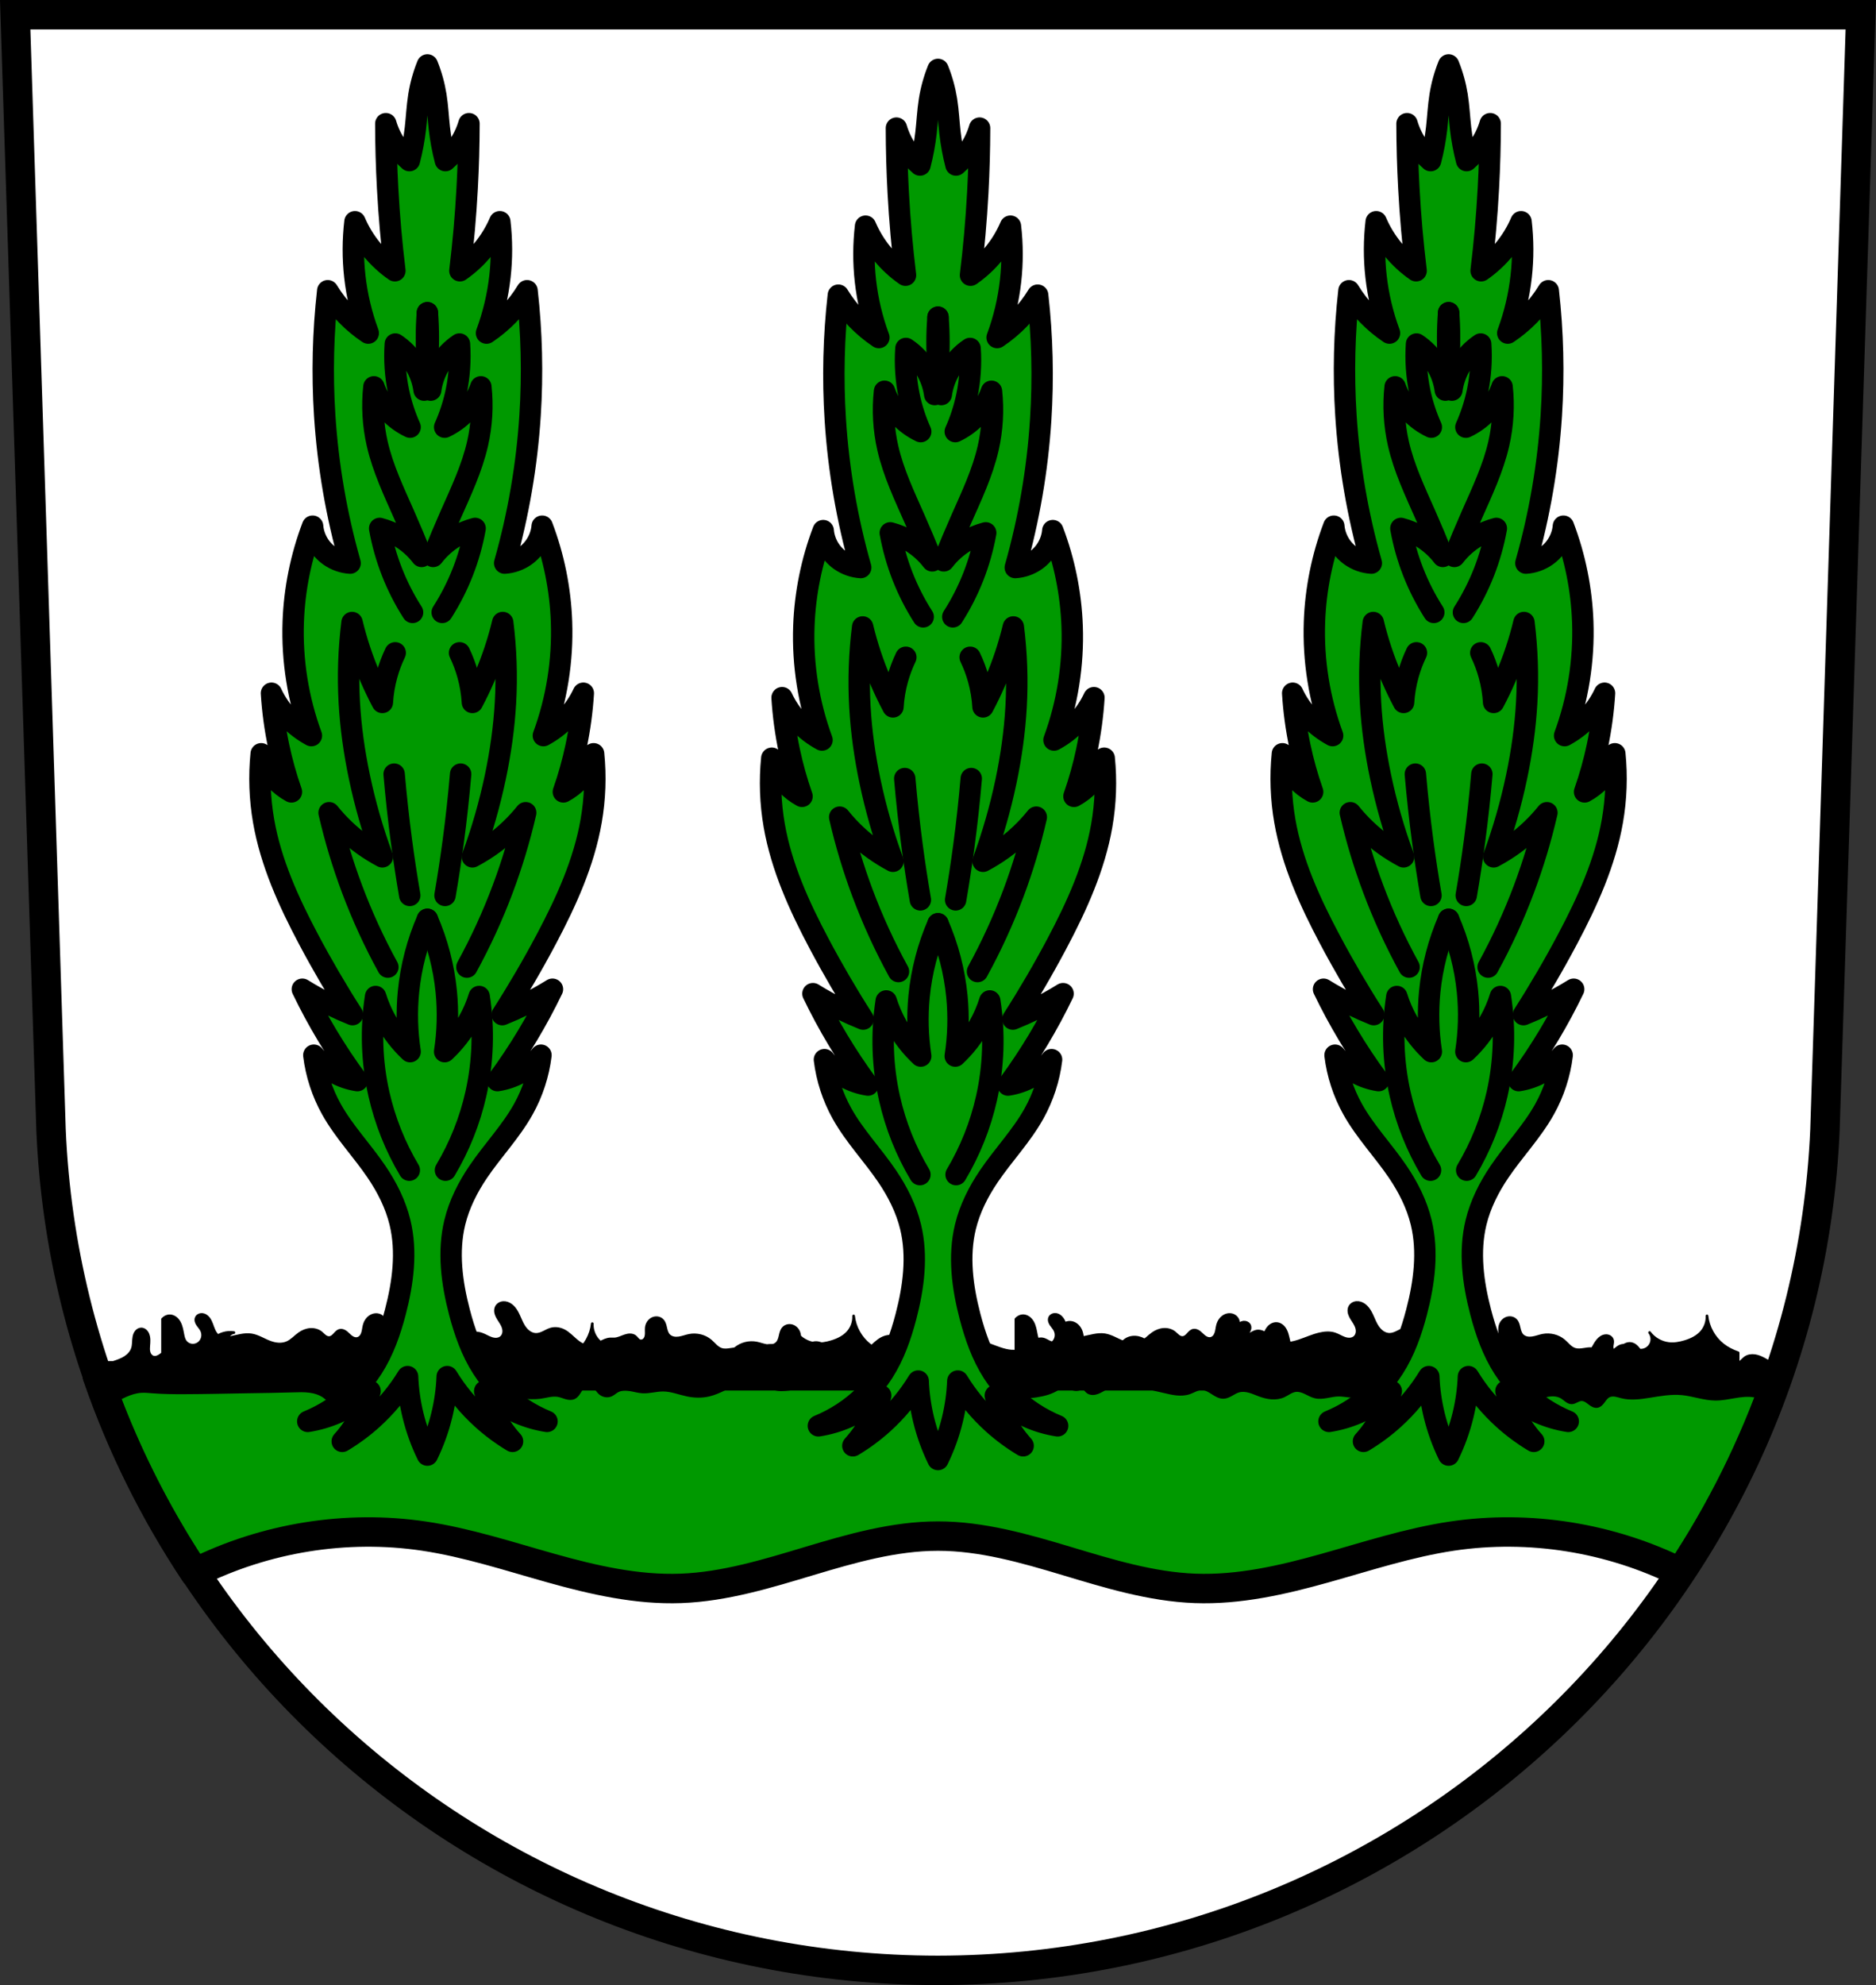 <?xml version="1.0" encoding="UTF-8" standalone="no"?>
<!-- Created with Inkscape (http://www.inkscape.org/) -->

<svg
   xmlns:dc="http://purl.org/dc/elements/1.1/"
   xmlns:cc="http://creativecommons.org/ns#"
   xmlns:rdf="http://www.w3.org/1999/02/22-rdf-syntax-ns#"
   xmlns:svg="http://www.w3.org/2000/svg"
   xmlns="http://www.w3.org/2000/svg"
   xmlns:sodipodi="http://sodipodi.sourceforge.net/DTD/sodipodi-0.dtd"
   xmlns:inkscape="http://www.inkscape.org/namespaces/inkscape"
   width="197.932mm"
   height="209.344mm"
   viewBox="0 0 701.334 741.769"
   id="svg10858"
   version="1.1"
   inkscape:version="0.91 r13725"
   sodipodi:docname="DEU Rot am See COA.svg">
  <rect x="0" y="0" width="701.334" height="741.769" fill="#333333" stroke="none"/>
  <defs
     id="defs10860">
    <inkscape:path-effect
       effect="spiro"
       id="path-effect5710"
       is_visible="true" />
    <inkscape:path-effect
       effect="spiro"
       id="path-effect5684"
       is_visible="true" />
    <inkscape:path-effect
       effect="spiro"
       id="path-effect5658"
       is_visible="true" />
    <inkscape:path-effect
       effect="spiro"
       id="path-effect5632"
       is_visible="true" />
    <inkscape:path-effect
       effect="spiro"
       id="path-effect5605"
       is_visible="true" />
    <inkscape:path-effect
       effect="spiro"
       id="path-effect5547"
       is_visible="true" />
    <inkscape:path-effect
       effect="spiro"
       id="path-effect5605-2"
       is_visible="true" />
    <inkscape:path-effect
       effect="spiro"
       id="path-effect5632-9"
       is_visible="true" />
    <inkscape:path-effect
       effect="spiro"
       id="path-effect5658-6"
       is_visible="true" />
    <inkscape:path-effect
       effect="spiro"
       id="path-effect5684-0"
       is_visible="true" />
    <inkscape:path-effect
       effect="spiro"
       id="path-effect5710-4"
       is_visible="true" />
    <inkscape:path-effect
       effect="spiro"
       id="path-effect5632-2"
       is_visible="true" />
    <inkscape:path-effect
       effect="spiro"
       id="path-effect5632-9-6"
       is_visible="true" />
    <inkscape:path-effect
       effect="spiro"
       id="path-effect5658-8"
       is_visible="true" />
    <inkscape:path-effect
       effect="spiro"
       id="path-effect5658-6-4"
       is_visible="true" />
    <inkscape:path-effect
       effect="spiro"
       id="path-effect5684-3"
       is_visible="true" />
    <inkscape:path-effect
       effect="spiro"
       id="path-effect5684-0-2"
       is_visible="true" />
    <inkscape:path-effect
       effect="spiro"
       id="path-effect5710-0"
       is_visible="true" />
    <inkscape:path-effect
       effect="spiro"
       id="path-effect5710-4-2"
       is_visible="true" />
    <inkscape:path-effect
       effect="spiro"
       id="path-effect5632-2-0"
       is_visible="true" />
    <inkscape:path-effect
       effect="spiro"
       id="path-effect5632-9-6-0"
       is_visible="true" />
    <inkscape:path-effect
       effect="spiro"
       id="path-effect5658-8-5"
       is_visible="true" />
    <inkscape:path-effect
       effect="spiro"
       id="path-effect5658-6-4-9"
       is_visible="true" />
    <inkscape:path-effect
       effect="spiro"
       id="path-effect5684-3-5"
       is_visible="true" />
    <inkscape:path-effect
       effect="spiro"
       id="path-effect5684-0-2-8"
       is_visible="true" />
    <inkscape:path-effect
       effect="spiro"
       id="path-effect5710-0-9"
       is_visible="true" />
    <inkscape:path-effect
       effect="spiro"
       id="path-effect5710-4-2-9"
       is_visible="true" />
  </defs>
  <sodipodi:namedview
     id="base"
     pagecolor="#ffffff"
     bordercolor="#666666"
     borderopacity="1.0"
     inkscape:pageopacity="0.0"
     inkscape:pageshadow="2"
     inkscape:zoom="0.72798985"
     inkscape:cx="350.66705"
     inkscape:cy="370.88431"
     inkscape:document-units="px"
     inkscape:current-layer="layer1"
     showgrid="false"
     inkscape:window-width="1366"
     inkscape:window-height="745"
     inkscape:window-x="-8"
     inkscape:window-y="-8"
     inkscape:window-maximized="1"
     fit-margin-top="0"
     fit-margin-left="0"
     fit-margin-right="0"
     fit-margin-bottom="0"
     inkscape:snap-midpoints="true"
     inkscape:snap-smooth-nodes="true"
     inkscape:object-nodes="true"
     inkscape:snap-nodes="false" />
  <g
     inkscape:label="Ebene 1"
     inkscape:groupmode="layer"
     id="layer1"
     transform="translate(-27.447,-46.049)">
    <path
       style="fill:#ffffff;fill-rule:evenodd;stroke:none;stroke-width:11;stroke-opacity:1"
       inkscape:connector-curvature="0"
       d="m 33.126,51.549 13.398,416.624 c 7.415,175.25 153.92,314.046 331.589,314.144 177.51,-0.215 324.069,-139.061 331.589,-314.144 l 13.398,-416.624 -344.979,0 z"
       id="path10563-0-8" />
    <path
       style="opacity:1;fill:#009900;fill-opacity:1;fill-rule:nonzero;stroke:#000000;stroke-width:11;stroke-linecap:round;stroke-linejoin:round;stroke-miterlimit:4;stroke-dasharray:none;stroke-dashoffset:0;stroke-opacity:1"
       d="M 36.357 514.104 C 45.41 540.31 57.725 565.006 72.814 587.732 C 99.075 574.607 129.404 569.658 158.455 573.986 C 174.679 576.403 190.341 581.572 206.137 585.994 C 221.932 590.417 238.169 594.133 254.561 593.525 C 270.95 592.918 286.836 588.02 302.545 583.307 C 318.253 578.593 334.267 573.986 350.668 573.986 C 367.068 573.986 383.081 578.593 398.789 583.307 C 414.498 588.02 430.384 592.918 446.773 593.525 C 463.165 594.133 479.402 590.417 495.197 585.994 C 510.993 581.572 526.655 576.403 542.879 573.986 C 571.808 569.677 602.006 574.562 628.189 587.564 C 643.254 564.882 655.56 540.243 664.615 514.104 L 36.357 514.104 z "
       transform="translate(27.447,46.049)"
       id="rect4194" />
    <path
       inkscape:connector-curvature="0"
       style="fill:#000000;fill-rule:evenodd;stroke:#000000;stroke-width:1px;stroke-linecap:round;stroke-linejoin:round;stroke-opacity:1"
       d="m 379.899,535.664 c -1.028,-0.081 -2.06,0.287 -2.9,0.885 -1.033,0.735 -1.792,1.796 -2.391,2.914 -0.598,1.118 -1.051,2.307 -1.594,3.453 -0.542,1.146 -1.188,2.267 -2.102,3.146 -0.913,0.879 -2.127,1.501 -3.395,1.492 -0.998,-0.007 -1.953,-0.396 -2.85,-0.836 -0.896,-0.439 -1.774,-0.939 -2.738,-1.195 -1.635,-0.434 -3.418,-0.119 -4.91,0.678 -1.667,0.89 -2.967,2.32 -4.408,3.543 -0.72,0.611 -1.487,1.178 -2.338,1.59 -0.851,0.412 -1.792,0.663 -2.736,0.623 -1.358,-0.057 -2.613,-0.702 -3.814,-1.338 -1.201,-0.636 -2.448,-1.292 -3.805,-1.371 -0.564,-0.033 -1.13,0.036 -1.693,0 -1.361,-0.086 -2.601,-0.767 -3.896,-1.191 -0.648,-0.212 -1.325,-0.361 -2.006,-0.336 -0.681,0.025 -1.37,0.237 -1.887,0.682 -0.291,0.251 -0.518,0.564 -0.773,0.852 -0.255,0.287 -0.554,0.556 -0.92,0.672 -0.254,0.08 -0.53,0.08 -0.787,0.014 -0.258,-0.066 -0.496,-0.197 -0.697,-0.371 -0.402,-0.348 -0.646,-0.852 -0.764,-1.371 -0.236,-1.037 -0.006,-2.124 -0.123,-3.182 -0.077,-0.695 -0.308,-1.375 -0.689,-1.961 -0.382,-0.586 -0.915,-1.077 -1.543,-1.385 -0.628,-0.308 -1.35,-0.43 -2.041,-0.324 -0.691,0.106 -1.348,0.445 -1.82,0.961 -0.346,0.378 -0.588,0.841 -0.764,1.322 -0.176,0.481 -0.29,0.981 -0.404,1.48 -0.114,0.499 -0.232,1 -0.414,1.479 -0.183,0.479 -0.433,0.938 -0.789,1.307 -0.464,0.48 -1.09,0.786 -1.742,0.93 -0.652,0.143 -1.331,0.13 -1.992,0.033 -1.321,-0.193 -2.574,-0.709 -3.885,-0.963 -2.78,-0.538 -5.802,0.197 -7.959,2.031 -0.664,0.565 -1.243,1.222 -1.881,1.816 -0.638,0.594 -1.352,1.134 -2.182,1.4 -1.057,0.339 -2.201,0.206 -3.297,0.031 -1.096,-0.175 -2.213,-0.389 -3.307,-0.201 -1.056,0.181 -2.008,0.723 -2.986,1.16 -0.489,0.219 -0.992,0.413 -1.516,0.523 -0.524,0.11 -1.073,0.133 -1.594,0.01 -0.885,-0.209 -1.615,-0.812 -2.303,-1.406 -0.687,-0.595 -1.397,-1.215 -2.27,-1.471 -0.608,-0.178 -1.259,-0.166 -1.881,-0.043 -0.621,0.123 -1.217,0.353 -1.799,0.604 -1.164,0.501 -2.335,1.104 -3.602,1.133 -0.769,0.018 -1.542,-0.186 -2.203,-0.58 -0.661,-0.394 -1.207,-0.977 -1.559,-1.662 -0.351,-0.685 -0.506,-1.468 -0.439,-2.234 0.066,-0.767 0.353,-1.513 0.816,-2.127 -1.696,2.265 -4.348,3.787 -7.158,4.113 -2.032,0.236 -4.093,-0.13 -6.049,-0.729 -2.356,-0.721 -4.683,-1.836 -6.266,-3.725 -1.358,-1.621 -2.08,-3.762 -1.98,-5.875 -0.454,4.196 -2.661,8.176 -5.979,10.785 -2.593,2.04 -5.768,3.227 -8.99,3.934 -3.223,0.706 -6.523,0.96 -9.803,1.316 -7.5,0.816 -14.934,2.182 -22.441,2.928 -7.997,0.794 -16.062,0.881 -24.078,0.318 -6.111,-0.429 -12.204,-1.235 -18.33,-1.215 -1.504,0.005 -3.012,0.06 -4.51,-0.086 -1.497,-0.146 -2.999,-0.506 -4.295,-1.27 -1.486,-0.876 -2.62,-2.23 -3.938,-3.344 -0.659,-0.557 -1.372,-1.06 -2.168,-1.393 -0.796,-0.333 -1.679,-0.488 -2.529,-0.342 -0.638,0.11 -1.237,0.383 -1.797,0.707 -0.56,0.324 -1.088,0.701 -1.643,1.035 -0.554,0.334 -1.141,0.628 -1.771,0.771 -0.631,0.144 -1.313,0.126 -1.9,-0.145 -0.585,-0.269 -1.032,-0.762 -1.455,-1.248 -0.423,-0.486 -0.854,-0.99 -1.424,-1.291 -0.534,-0.282 -1.153,-0.363 -1.756,-0.35 -0.603,0.013 -1.201,0.114 -1.801,0.18 -0.734,0.08 -1.478,0.105 -2.207,-0.012 -0.729,-0.117 -1.443,-0.381 -2.025,-0.834 -0.812,-0.632 -1.308,-1.574 -1.955,-2.373 -0.324,-0.4 -0.694,-0.77 -1.139,-1.029 -0.444,-0.259 -0.97,-0.4 -1.479,-0.322 -0.571,0.088 -1.065,0.437 -1.506,0.811 -0.44,0.374 -0.857,0.787 -1.371,1.051 -0.718,0.369 -1.6,0.406 -2.346,0.098 -0.746,-0.309 -1.342,-0.956 -1.59,-1.725 -0.248,-0.768 -0.142,-1.644 0.283,-2.33 0.425,-0.686 1.161,-1.171 1.959,-1.291 -2.644,-0.409 -5.454,0.421 -7.451,2.201 -0.994,0.886 -1.78,1.977 -2.709,2.932 -0.464,0.477 -0.967,0.922 -1.531,1.275 -0.565,0.353 -1.196,0.614 -1.855,0.703 -0.746,0.101 -1.505,-0.018 -2.234,-0.207 -0.729,-0.19 -1.439,-0.451 -2.168,-0.641 -2.853,-0.744 -6.043,-0.327 -8.465,1.355 -0.573,0.398 -1.102,0.863 -1.715,1.195 -0.306,0.166 -0.632,0.298 -0.975,0.363 -0.342,0.066 -0.701,0.064 -1.035,-0.035 -0.396,-0.117 -0.748,-0.366 -1.014,-0.682 -0.266,-0.315 -0.451,-0.695 -0.564,-1.092 -0.228,-0.793 -0.178,-1.636 -0.115,-2.459 0.057,-0.742 0.123,-1.485 0.1,-2.229 -0.024,-0.743 -0.141,-1.492 -0.439,-2.174 -0.223,-0.511 -0.552,-0.983 -0.99,-1.328 -0.439,-0.345 -0.991,-0.556 -1.549,-0.535 -0.361,0.013 -0.716,0.123 -1.031,0.301 -0.315,0.178 -0.589,0.422 -0.814,0.705 -0.45,0.566 -0.699,1.271 -0.83,1.982 -0.262,1.422 -0.091,2.919 -0.541,4.293 -0.457,1.394 -1.523,2.526 -2.754,3.324 -1.231,0.798 -2.627,1.296 -4.02,1.756 -2.44,0.806 -4.91,1.514 -7.381,2.221 1.544,4.614 3.182,9.185 4.926,13.705 0.414,-0.199 0.831,-0.394 1.24,-0.602 3.597,-1.825 7.181,-4.046 11.205,-4.318 1.41,-0.096 2.823,0.054 4.232,0.168 3.941,0.319 7.898,0.351 11.852,0.34 7.79,-0.023 15.579,-0.213 23.367,-0.34 5.814,-0.095 11.628,-0.154 17.439,-0.338 2.021,-0.064 4.052,-0.142 6.057,0.117 2.005,0.26 4.004,0.878 5.627,2.084 0.956,0.711 1.758,1.606 2.652,2.393 0.895,0.787 1.927,1.484 3.104,1.672 1.229,0.197 2.499,-0.192 3.557,-0.848 1.24,-0.769 2.244,-1.897 3.555,-2.539 0.93,-0.456 1.976,-0.644 3.012,-0.66 1.036,-0.017 2.066,0.131 3.084,0.32 2.027,0.376 4.036,0.917 6.096,1.018 4.323,0.212 8.541,-1.514 12.869,-1.525 2.887,-0.008 5.777,0.749 8.635,0.34 2.008,-0.287 3.909,-1.142 5.926,-1.355 1.206,-0.128 2.462,-0.015 3.557,0.508 1.46,0.697 2.506,2.048 3.895,2.879 0.417,0.249 0.871,0.453 1.354,0.508 0.743,0.085 1.482,-0.187 2.137,-0.549 0.654,-0.361 1.257,-0.815 1.928,-1.145 0.691,-0.339 1.443,-0.54 2.201,-0.678 4.341,-0.788 8.837,0.439 13.207,-0.168 1.102,-0.153 2.183,-0.422 3.281,-0.604 1.098,-0.181 2.228,-0.274 3.322,-0.074 1.004,0.183 1.945,0.606 2.928,0.879 0.491,0.137 0.996,0.235 1.506,0.246 0.51,0.011 1.027,-0.069 1.492,-0.279 0.592,-0.268 1.074,-0.733 1.471,-1.248 0.396,-0.515 0.716,-1.083 1.068,-1.629 0.386,-0.599 0.822,-1.18 1.391,-1.609 0.284,-0.214 0.602,-0.389 0.941,-0.496 0.34,-0.107 0.702,-0.147 1.055,-0.096 0.405,0.058 0.787,0.232 1.121,0.469 0.334,0.236 0.623,0.534 0.885,0.848 0.524,0.628 0.956,1.339 1.551,1.9 0.576,0.543 1.3,0.931 2.076,1.088 0.776,0.157 1.602,0.079 2.326,-0.242 0.86,-0.381 1.541,-1.077 2.369,-1.523 0.697,-0.376 1.484,-0.567 2.273,-0.625 0.79,-0.058 1.584,0.014 2.365,0.141 1.563,0.253 3.094,0.724 4.674,0.822 2.605,0.162 5.179,-0.695 7.789,-0.676 3.063,0.022 5.975,1.241 8.975,1.861 2.674,0.553 5.469,0.625 8.127,0 3.975,-0.934 7.446,-3.354 11.344,-4.57 2.748,-0.858 5.799,-1.082 8.467,0 1.57,0.636 2.955,1.699 4.572,2.201 1.793,0.557 3.72,0.381 5.586,0.168 2.269,-0.259 4.535,-0.566 6.773,-1.016 2.414,-0.484 4.795,-1.133 7.229,-1.508 2.433,-0.375 4.95,-0.468 7.332,0.154 1.507,0.393 2.925,1.061 4.355,1.678 1.43,0.617 2.902,1.189 4.449,1.369 1.535,0.178 3.1,-0.039 4.578,-0.488 1.479,-0.45 2.878,-1.128 4.227,-1.883 2,-1.12 3.989,-2.445 6.266,-2.709 1.538,-0.179 3.097,0.15 4.555,0.672 1.458,0.522 2.837,1.237 4.25,1.869 2.349,1.051 4.795,1.875 7.281,2.539 2.579,0.689 5.202,1.205 7.789,1.863 1.133,0.288 2.268,0.605 3.436,0.668 1.167,0.063 2.39,-0.151 3.336,-0.838 0.513,-0.372 0.924,-0.867 1.293,-1.383 0.369,-0.516 0.7,-1.059 1.086,-1.562 0.386,-0.503 0.833,-0.971 1.381,-1.289 0.548,-0.318 1.21,-0.477 1.828,-0.338 0.358,0.081 0.691,0.259 0.98,0.484 0.29,0.226 0.539,0.499 0.764,0.789 0.45,0.58 0.81,1.231 1.303,1.775 0.949,1.049 2.333,1.633 3.732,1.84 1.4,0.207 2.828,0.066 4.227,-0.146 2.918,-0.443 5.851,-1.226 8.297,-2.879 1.185,-0.801 2.244,-1.799 3.521,-2.441 0.639,-0.321 1.333,-0.551 2.047,-0.594 0.714,-0.043 1.45,0.106 2.051,0.494 0.748,0.483 1.227,1.278 1.684,2.043 0.456,0.765 0.945,1.555 1.703,2.021 0.518,0.318 1.133,0.46 1.74,0.461 0.608,5.7e-4 1.208,-0.136 1.779,-0.344 1.142,-0.416 2.159,-1.11 3.252,-1.641 2.697,-1.309 5.796,-1.59 8.783,-1.34 2.987,0.25 5.905,1.004 8.826,1.678 1.241,0.286 2.486,0.559 3.727,0.848 1.62,0.376 3.239,0.781 4.893,0.953 1.654,0.172 3.359,0.105 4.928,-0.445 0.763,-0.268 1.483,-0.645 2.229,-0.959 0.746,-0.314 1.533,-0.567 2.342,-0.564 0.74,0.002 1.468,0.216 2.139,0.527 0.671,0.311 1.294,0.717 1.916,1.117 0.622,0.4 1.247,0.798 1.924,1.098 0.676,0.299 1.411,0.498 2.15,0.475 1.046,-0.033 2.025,-0.502 2.938,-1.014 0.912,-0.512 1.809,-1.083 2.818,-1.357 1.273,-0.346 2.636,-0.193 3.906,0.162 1.27,0.355 2.476,0.904 3.713,1.361 1.468,0.543 2.994,0.959 4.555,1.072 1.561,0.113 3.164,-0.086 4.59,-0.732 0.74,-0.336 1.421,-0.785 2.131,-1.182 0.71,-0.396 1.465,-0.746 2.271,-0.852 1.281,-0.169 2.56,0.29 3.727,0.846 1.166,0.556 2.296,1.224 3.553,1.525 1.44,0.345 2.951,0.184 4.41,-0.068 1.459,-0.252 2.914,-0.596 4.395,-0.609 1.192,-0.011 2.375,0.191 3.561,0.316 1.186,0.125 2.402,0.171 3.551,-0.146 0.598,-0.165 1.165,-0.426 1.746,-0.643 0.581,-0.216 1.191,-0.39 1.811,-0.373 0.513,0.014 1.014,0.159 1.488,0.354 0.475,0.195 0.929,0.439 1.391,0.662 2.415,1.167 5.106,1.761 7.787,1.693 3.701,-0.094 7.305,-1.423 11.006,-1.355 1.821,0.033 3.619,0.405 5.42,0.678 2.543,0.385 5.12,0.578 7.619,1.186 1.327,0.323 2.629,0.761 3.982,0.943 1.353,0.182 2.797,0.085 3.975,-0.605 1.106,-0.649 1.87,-1.748 2.879,-2.539 0.91,-0.714 2.012,-1.164 3.148,-1.375 1.137,-0.211 2.309,-0.189 3.453,-0.019 2.288,0.34 4.442,1.256 6.605,2.072 0.823,0.31 1.662,0.608 2.539,0.676 1.622,0.125 3.184,-0.548 4.742,-1.016 1.116,-0.335 2.272,-0.567 3.438,-0.555 1.165,0.013 2.343,0.282 3.334,0.895 0.613,0.379 1.143,0.879 1.732,1.295 0.589,0.416 1.271,0.754 1.992,0.736 0.63,-0.015 1.218,-0.299 1.781,-0.58 0.563,-0.281 1.147,-0.572 1.775,-0.605 0.551,-0.029 1.096,0.145 1.582,0.404 0.486,0.259 0.922,0.604 1.359,0.939 0.437,0.336 0.883,0.668 1.381,0.904 0.498,0.236 1.058,0.373 1.604,0.293 0.495,-0.073 0.954,-0.322 1.338,-0.643 0.384,-0.321 0.7,-0.713 0.998,-1.115 0.298,-0.402 0.583,-0.816 0.912,-1.193 0.329,-0.377 0.706,-0.72 1.154,-0.943 0.726,-0.362 1.579,-0.386 2.381,-0.258 0.801,0.128 1.574,0.398 2.361,0.596 3.363,0.846 6.903,0.378 10.328,-0.17 4.038,-0.646 8.12,-1.398 12.191,-1.016 4.219,0.396 8.292,2.002 12.529,2.031 2.445,0.017 4.857,-0.492 7.268,-0.898 2.411,-0.407 4.885,-0.711 7.293,-0.285 1.87,0.331 3.617,1.095 5.322,1.951 1.699,-4.45 3.29,-8.952 4.797,-13.492 -0.211,0.021 -0.424,0.031 -0.637,0.027 -1.075,-0.019 -2.121,-0.37 -3.092,-0.832 -0.971,-0.462 -1.884,-1.035 -2.834,-1.539 -1.078,-0.572 -2.222,-1.059 -3.432,-1.221 -1.21,-0.162 -2.5,0.026 -3.51,0.713 -0.602,0.409 -1.081,0.974 -1.625,1.457 -0.272,0.242 -0.563,0.464 -0.887,0.631 -0.324,0.167 -0.681,0.277 -1.045,0.283 -0.627,0.01 -1.231,-0.291 -1.693,-0.715 -0.462,-0.424 -0.8,-0.966 -1.1,-1.518 -0.3,-0.551 -0.569,-1.121 -0.922,-1.641 -0.352,-0.519 -0.8,-0.992 -1.365,-1.264 -0.544,-0.261 -1.175,-0.321 -1.768,-0.207 -0.593,0.114 -1.146,0.395 -1.617,0.771 -0.659,0.527 -1.153,1.229 -1.736,1.84 -0.292,0.305 -0.608,0.589 -0.969,0.809 -0.361,0.219 -0.768,0.372 -1.189,0.398 -0.533,0.034 -1.065,-0.134 -1.527,-0.4 -0.463,-0.267 -0.863,-0.63 -1.24,-1.008 -0.377,-0.378 -0.736,-0.774 -1.135,-1.129 -0.399,-0.355 -0.845,-0.67 -1.348,-0.85 -0.572,-0.204 -1.197,-0.226 -1.799,-0.141 -0.602,0.085 -1.184,0.273 -1.756,0.48 -2.425,0.879 -4.707,2.113 -7.111,3.047 -0.595,0.231 -1.2,0.445 -1.828,0.559 -0.628,0.113 -1.284,0.122 -1.898,-0.051 -0.813,-0.228 -1.512,-0.763 -2.074,-1.393 -0.563,-0.629 -1.004,-1.356 -1.457,-2.068 -0.453,-0.713 -0.925,-1.422 -1.535,-2.006 -0.61,-0.584 -1.374,-1.038 -2.213,-1.137 -0.662,-0.078 -1.34,0.071 -1.943,0.355 -0.603,0.285 -1.137,0.703 -1.613,1.17 -0.38,0.373 -0.733,0.784 -1.189,1.059 -0.228,0.137 -0.481,0.239 -0.746,0.27 -0.265,0.031 -0.542,-0.013 -0.773,-0.145 -0.3,-0.171 -0.506,-0.479 -0.604,-0.811 -0.098,-0.331 -0.097,-0.684 -0.059,-1.027 0.038,-0.343 0.113,-0.683 0.16,-1.025 0.047,-0.342 0.066,-0.691 -0.006,-1.029 -0.121,-0.568 -0.501,-1.069 -0.996,-1.373 -0.495,-0.304 -1.095,-0.42 -1.674,-0.367 -0.579,0.052 -1.136,0.267 -1.627,0.578 -0.491,0.311 -0.917,0.717 -1.291,1.162 -0.851,1.013 -1.428,2.22 -2.102,3.359 -0.673,1.139 -1.486,2.254 -2.639,2.904 -0.733,0.414 -1.587,0.622 -2.428,0.568 -0.841,-0.053 -1.666,-0.369 -2.314,-0.906 -0.889,-0.736 -1.397,-1.82 -2.037,-2.781 -0.32,-0.48 -0.681,-0.939 -1.131,-1.301 -0.45,-0.361 -0.996,-0.621 -1.572,-0.66 -0.631,-0.043 -1.262,0.184 -1.777,0.551 -0.516,0.367 -0.924,0.867 -1.262,1.402 -0.675,1.071 -1.089,2.302 -1.871,3.297 -0.849,1.08 -2.087,1.807 -3.393,2.232 -1.306,0.426 -2.685,0.571 -4.057,0.646 -2.987,0.166 -5.983,0.021 -8.975,0 -1.75,-0.012 -3.5,0.018 -5.25,0 -17.568,-0.177 -34.964,-5.145 -52.488,-3.895 -2.836,0.202 -5.659,0.567 -8.467,1.016 -2.7,0.431 -5.502,0.933 -8.127,0.168 -1.903,-0.555 -3.628,-1.811 -4.57,-3.555 -0.908,-1.679 -1.047,-3.654 -1.627,-5.473 -0.29,-0.909 -0.701,-1.796 -1.334,-2.51 -0.633,-0.714 -1.509,-1.245 -2.459,-1.33 -0.809,-0.072 -1.629,0.182 -2.303,0.637 -0.673,0.455 -1.206,1.1 -1.6,1.811 -0.787,1.422 -1.027,3.071 -1.346,4.664 -0.166,0.829 -0.365,1.676 -0.846,2.371 -0.522,0.756 -1.364,1.279 -2.27,1.43 -0.906,0.151 -1.864,-0.07 -2.621,-0.59 -0.757,-0.52 -1.305,-1.33 -1.52,-2.223 -0.214,-0.893 -0.096,-1.86 0.314,-2.682 0.387,-0.775 1.009,-1.404 1.488,-2.125 0.24,-0.36 0.445,-0.748 0.557,-1.166 0.111,-0.418 0.125,-0.871 -0.014,-1.281 -0.125,-0.369 -0.371,-0.694 -0.684,-0.928 -0.312,-0.233 -0.689,-0.376 -1.076,-0.424 -0.774,-0.096 -1.564,0.189 -2.18,0.668 -0.616,0.479 -1.072,1.138 -1.42,1.836 -0.348,0.698 -0.596,1.442 -0.865,2.174 -0.276,0.752 -0.576,1.5 -1.012,2.172 -0.435,0.672 -1.016,1.268 -1.738,1.613 -0.571,0.273 -1.209,0.38 -1.842,0.383 -0.632,0.003 -1.262,-0.094 -1.883,-0.213 -2.642,-0.507 -5.297,-1.421 -7.957,-1.016 -2.463,0.375 -4.608,1.839 -6.943,2.709 -1.031,0.384 -2.11,0.655 -3.209,0.713 -1.099,0.058 -2.218,-0.1 -3.225,-0.543 -1.742,-0.766 -3.012,-2.298 -4.572,-3.387 -1.192,-0.832 -2.584,-1.409 -4.033,-1.518 -1.45,-0.109 -2.956,0.275 -4.094,1.18 -0.479,0.381 -0.886,0.845 -1.367,1.225 -0.241,0.19 -0.5,0.358 -0.783,0.475 -0.283,0.117 -0.591,0.182 -0.896,0.162 -0.403,-0.026 -0.788,-0.199 -1.117,-0.434 -0.329,-0.234 -0.609,-0.529 -0.881,-0.828 -0.272,-0.299 -0.539,-0.605 -0.846,-0.867 -0.307,-0.263 -0.659,-0.483 -1.051,-0.58 -0.614,-0.152 -1.274,0.013 -1.828,0.318 -0.554,0.306 -1.021,0.744 -1.48,1.18 -0.46,0.435 -0.925,0.877 -1.475,1.191 -0.55,0.314 -1.202,0.493 -1.82,0.359 -0.479,-0.104 -0.907,-0.39 -1.23,-0.758 -0.323,-0.368 -0.547,-0.815 -0.703,-1.279 -0.312,-0.929 -0.362,-1.926 -0.607,-2.875 -0.209,-0.811 -0.564,-1.587 -1.08,-2.246 -0.516,-0.659 -1.198,-1.198 -1.979,-1.502 -0.78,-0.304 -1.659,-0.368 -2.463,-0.133 -0.804,0.236 -1.522,0.779 -1.928,1.512 -0.266,0.48 -0.395,1.024 -0.469,1.568 -0.073,0.544 -0.094,1.094 -0.16,1.639 -0.066,0.545 -0.181,1.092 -0.428,1.582 -0.247,0.49 -0.639,0.923 -1.145,1.137 -0.402,0.17 -0.856,0.193 -1.287,0.121 -0.431,-0.072 -0.842,-0.235 -1.234,-0.426 -0.786,-0.381 -1.531,-0.885 -2.389,-1.051 -0.689,-0.133 -1.409,-0.035 -2.07,0.201 -0.661,0.236 -1.268,0.606 -1.834,1.021 -1.132,0.83 -2.132,1.855 -3.377,2.504 -1.339,0.697 -2.89,0.914 -4.396,0.814 -1.506,-0.099 -2.978,-0.501 -4.408,-0.984 -2.487,-0.841 -4.894,-1.936 -7.449,-2.539 -1.892,-0.447 -3.912,-0.611 -5.758,0 -1.268,0.42 -2.399,1.185 -3.662,1.621 -0.632,0.218 -1.3,0.352 -1.967,0.305 -0.666,-0.048 -1.331,-0.288 -1.82,-0.742 -0.578,-0.536 -0.87,-1.335 -0.891,-2.123 -0.02,-0.788 0.21,-1.568 0.551,-2.279 0.549,-1.147 1.377,-2.141 1.945,-3.279 0.284,-0.569 0.503,-1.176 0.572,-1.809 0.069,-0.632 -0.019,-1.291 -0.316,-1.854 -0.241,-0.456 -0.615,-0.837 -1.057,-1.104 -0.442,-0.266 -0.947,-0.419 -1.461,-0.459 z"
       id="path4231-5" />
    <path
       style="fill:none;fill-rule:evenodd;stroke:#000000;stroke-width:11;stroke-opacity:1"
       inkscape:connector-curvature="0"
       d="m 33.126,51.549 13.398,416.624 c 7.415,175.25 153.92,314.046 331.589,314.144 177.51,-0.215 324.069,-139.061 331.589,-314.144 l 13.398,-416.624 -344.979,0 z"
       id="path10563-0" />
    <path
       style="fill:#000000;fill-rule:evenodd;stroke:#000000;stroke-width:1px;stroke-linecap:round;stroke-linejoin:round;stroke-opacity:1"
       d="m 215.531,532.783 c 1.028,-0.081 2.06,0.287 2.9,0.885 1.033,0.735 1.792,1.796 2.391,2.914 0.598,1.118 1.051,2.307 1.594,3.453 0.542,1.146 1.188,2.267 2.102,3.146 0.913,0.879 2.127,1.501 3.395,1.492 0.998,-0.007 1.953,-0.396 2.85,-0.836 0.896,-0.439 1.774,-0.939 2.738,-1.195 1.635,-0.434 3.418,-0.119 4.91,0.678 1.667,0.89 2.967,2.32 4.408,3.543 0.72,0.611 1.487,1.178 2.338,1.59 0.851,0.412 1.792,0.663 2.736,0.623 1.358,-0.057 2.613,-0.702 3.814,-1.338 1.201,-0.636 2.448,-1.292 3.805,-1.371 0.564,-0.033 1.13,0.036 1.693,0 1.361,-0.086 2.601,-0.767 3.896,-1.191 0.648,-0.212 1.325,-0.361 2.006,-0.336 0.681,0.025 1.37,0.237 1.887,0.682 0.291,0.251 0.518,0.564 0.773,0.852 0.255,0.287 0.553,0.556 0.92,0.672 0.254,0.08 0.53,0.08 0.787,0.014 0.258,-0.066 0.496,-0.197 0.697,-0.371 0.402,-0.348 0.646,-0.852 0.764,-1.371 0.236,-1.037 0.006,-2.124 0.123,-3.182 0.077,-0.695 0.308,-1.375 0.689,-1.961 0.382,-0.586 0.915,-1.077 1.543,-1.385 0.628,-0.308 1.35,-0.43 2.041,-0.324 0.691,0.106 1.348,0.445 1.82,0.961 0.346,0.378 0.588,0.841 0.764,1.322 0.176,0.481 0.29,0.981 0.404,1.48 0.114,0.499 0.232,1 0.414,1.479 0.183,0.479 0.433,0.938 0.789,1.307 0.464,0.48 1.09,0.786 1.742,0.93 0.652,0.143 1.331,0.13 1.992,0.033 1.321,-0.193 2.574,-0.709 3.885,-0.963 2.78,-0.538 5.802,0.197 7.959,2.031 0.664,0.565 1.243,1.222 1.881,1.816 0.638,0.594 1.352,1.134 2.182,1.4 1.057,0.339 2.201,0.206 3.297,0.031 1.096,-0.175 2.213,-0.389 3.307,-0.201 1.056,0.181 2.008,0.723 2.986,1.16 0.489,0.219 0.992,0.413 1.516,0.523 0.524,0.11 1.073,0.133 1.594,0.01 0.885,-0.209 1.615,-0.812 2.303,-1.406 0.687,-0.595 1.397,-1.215 2.27,-1.471 0.608,-0.178 1.259,-0.166 1.881,-0.043 0.621,0.123 1.217,0.353 1.799,0.604 1.164,0.501 2.335,1.104 3.602,1.133 0.769,0.018 1.542,-0.186 2.203,-0.58 0.661,-0.394 1.207,-0.977 1.559,-1.662 0.351,-0.685 0.506,-1.468 0.439,-2.234 -0.066,-0.767 -0.353,-1.513 -0.816,-2.127 1.696,2.265 4.348,3.787 7.158,4.113 2.032,0.236 4.093,-0.13 6.049,-0.729 2.356,-0.721 4.683,-1.836 6.266,-3.725 1.358,-1.621 2.08,-3.762 1.98,-5.875 0.454,4.196 2.661,8.176 5.979,10.785 1.69,1.329 3.626,2.292 5.662,3 l 0,13.377 c -0.607,0.192 -1.204,0.417 -1.818,0.588 -0.491,0.137 -0.996,0.235 -1.506,0.246 -0.51,0.011 -1.027,-0.069 -1.492,-0.279 -0.592,-0.268 -1.074,-0.733 -1.471,-1.248 -0.396,-0.515 -0.716,-1.083 -1.068,-1.629 -0.386,-0.599 -0.822,-1.18 -1.391,-1.609 -0.284,-0.214 -0.602,-0.389 -0.941,-0.496 -0.34,-0.107 -0.702,-0.147 -1.055,-0.096 -0.405,0.058 -0.787,0.232 -1.121,0.469 -0.334,0.236 -0.623,0.534 -0.885,0.848 -0.524,0.628 -0.956,1.339 -1.551,1.9 -0.576,0.543 -1.3,0.931 -2.076,1.088 -0.776,0.157 -1.602,0.079 -2.326,-0.242 -0.86,-0.381 -1.541,-1.077 -2.369,-1.523 -0.697,-0.376 -1.484,-0.567 -2.273,-0.625 -0.79,-0.058 -1.584,0.014 -2.365,0.141 -1.563,0.253 -3.094,0.724 -4.674,0.822 -2.605,0.162 -5.179,-0.695 -7.789,-0.676 -3.063,0.022 -5.975,1.241 -8.975,1.861 -2.674,0.553 -5.469,0.625 -8.127,0 -3.975,-0.934 -7.446,-3.354 -11.344,-4.57 -2.748,-0.858 -5.799,-1.082 -8.467,0 -1.57,0.636 -2.955,1.699 -4.572,2.201 -1.793,0.557 -3.72,0.381 -5.586,0.168 -2.269,-0.259 -4.535,-0.566 -6.773,-1.016 -2.414,-0.484 -4.795,-1.133 -7.229,-1.508 -2.433,-0.375 -4.95,-0.468 -7.332,0.154 -1.507,0.393 -2.925,1.061 -4.355,1.678 -1.43,0.617 -2.902,1.189 -4.449,1.369 -1.535,0.178 -3.1,-0.039 -4.578,-0.488 -1.479,-0.45 -2.878,-1.128 -4.227,-1.883 -2,-1.12 -3.989,-2.445 -6.266,-2.709 -1.538,-0.179 -3.097,0.15 -4.555,0.672 -1.458,0.522 -2.837,1.237 -4.25,1.869 -2.349,1.051 -4.795,1.875 -7.281,2.539 -2.579,0.689 -5.202,1.205 -7.789,1.863 -1.133,0.288 -2.268,0.605 -3.436,0.668 -1.167,0.063 -2.39,-0.151 -3.336,-0.838 -0.513,-0.372 -0.924,-0.867 -1.293,-1.383 -0.369,-0.516 -0.7,-1.059 -1.086,-1.562 -0.386,-0.503 -0.833,-0.971 -1.381,-1.289 -0.548,-0.318 -1.21,-0.477 -1.828,-0.338 -0.358,0.081 -0.691,0.259 -0.98,0.484 -0.29,0.226 -0.539,0.499 -0.764,0.789 -0.45,0.58 -0.81,1.231 -1.303,1.775 -0.949,1.049 -2.333,1.633 -3.732,1.84 -1.4,0.207 -2.828,0.066 -4.227,-0.146 -2.918,-0.443 -5.851,-1.226 -8.297,-2.879 -1.185,-0.801 -2.244,-1.799 -3.521,-2.441 -0.639,-0.321 -1.333,-0.551 -2.047,-0.594 -0.714,-0.043 -1.45,0.106 -2.051,0.494 -0.748,0.483 -1.227,1.278 -1.684,2.043 -0.456,0.765 -0.945,1.555 -1.703,2.021 -0.518,0.318 -1.133,0.46 -1.74,0.461 -0.608,5.7e-4 -1.208,-0.136 -1.779,-0.344 -1.142,-0.416 -2.159,-1.11 -3.252,-1.641 -2.697,-1.309 -5.796,-1.59 -8.783,-1.34 -2.987,0.25 -5.905,1.004 -8.826,1.678 -1.241,0.286 -2.486,0.559 -3.727,0.848 -1.62,0.376 -3.239,0.781 -4.893,0.953 -1.654,0.172 -3.359,0.105 -4.928,-0.445 -0.763,-0.268 -1.483,-0.645 -2.229,-0.959 -0.746,-0.314 -1.533,-0.567 -2.342,-0.564 -0.74,0.002 -1.468,0.216 -2.139,0.527 -0.671,0.311 -1.294,0.717 -1.916,1.117 -0.622,0.4 -1.247,0.798 -1.924,1.098 -0.676,0.299 -1.411,0.498 -2.15,0.475 -1.046,-0.033 -2.025,-0.502 -2.938,-1.014 -0.912,-0.512 -1.809,-1.083 -2.818,-1.357 -1.273,-0.346 -2.636,-0.193 -3.906,0.162 -1.27,0.355 -2.476,0.904 -3.713,1.361 -1.468,0.543 -2.994,0.959 -4.555,1.072 -1.507,0.109 -3.05,-0.082 -4.438,-0.676 l 0,-25.887 c 0.627,-0.677 1.471,-1.18 2.389,-1.262 0.809,-0.072 1.629,0.182 2.303,0.637 0.673,0.455 1.206,1.1 1.6,1.811 0.787,1.422 1.027,3.071 1.346,4.664 0.166,0.829 0.365,1.676 0.846,2.371 0.522,0.756 1.364,1.279 2.27,1.43 0.906,0.151 1.864,-0.07 2.621,-0.59 0.757,-0.52 1.305,-1.33 1.52,-2.223 0.214,-0.893 0.096,-1.86 -0.314,-2.682 -0.387,-0.775 -1.009,-1.404 -1.488,-2.125 -0.24,-0.36 -0.445,-0.748 -0.557,-1.166 -0.111,-0.418 -0.125,-0.871 0.014,-1.281 0.125,-0.369 0.371,-0.694 0.684,-0.928 0.312,-0.233 0.689,-0.376 1.076,-0.424 0.774,-0.096 1.564,0.189 2.18,0.668 0.616,0.479 1.072,1.138 1.42,1.836 0.348,0.698 0.596,1.442 0.865,2.174 0.276,0.752 0.576,1.5 1.012,2.172 0.435,0.672 1.016,1.268 1.738,1.613 0.571,0.273 1.209,0.38 1.842,0.383 0.632,0.003 1.262,-0.094 1.883,-0.213 2.642,-0.507 5.297,-1.421 7.957,-1.016 2.463,0.375 4.608,1.839 6.943,2.709 1.031,0.384 2.11,0.655 3.209,0.713 1.099,0.058 2.218,-0.1 3.225,-0.543 1.742,-0.766 3.012,-2.298 4.572,-3.387 1.192,-0.832 2.584,-1.409 4.033,-1.518 1.45,-0.109 2.956,0.275 4.094,1.18 0.479,0.381 0.886,0.845 1.367,1.225 0.241,0.19 0.5,0.358 0.783,0.475 0.283,0.117 0.591,0.182 0.896,0.162 0.403,-0.026 0.788,-0.199 1.117,-0.434 0.329,-0.234 0.609,-0.529 0.881,-0.828 0.272,-0.299 0.539,-0.605 0.846,-0.867 0.307,-0.263 0.659,-0.483 1.051,-0.58 0.614,-0.152 1.274,0.013 1.828,0.318 0.554,0.306 1.021,0.744 1.48,1.18 0.46,0.435 0.925,0.877 1.475,1.191 0.55,0.314 1.202,0.493 1.82,0.359 0.479,-0.104 0.907,-0.39 1.23,-0.758 0.323,-0.368 0.547,-0.815 0.703,-1.279 0.312,-0.929 0.362,-1.926 0.607,-2.875 0.209,-0.811 0.564,-1.587 1.08,-2.246 0.516,-0.659 1.198,-1.198 1.979,-1.502 0.78,-0.304 1.659,-0.368 2.463,-0.133 0.804,0.236 1.522,0.779 1.928,1.512 0.266,0.48 0.395,1.024 0.469,1.568 0.073,0.544 0.094,1.094 0.16,1.639 0.066,0.545 0.181,1.092 0.428,1.582 0.247,0.49 0.639,0.923 1.145,1.137 0.402,0.17 0.856,0.193 1.287,0.121 0.431,-0.072 0.842,-0.235 1.234,-0.426 0.786,-0.381 1.531,-0.885 2.389,-1.051 0.689,-0.133 1.409,-0.035 2.07,0.201 0.661,0.236 1.268,0.606 1.834,1.021 1.132,0.83 2.132,1.855 3.377,2.504 1.339,0.697 2.89,0.914 4.396,0.814 1.506,-0.099 2.978,-0.501 4.408,-0.984 2.487,-0.841 4.894,-1.936 7.449,-2.539 1.892,-0.447 3.912,-0.611 5.758,0 1.268,0.42 2.399,1.185 3.662,1.621 0.632,0.218 1.3,0.352 1.967,0.305 0.666,-0.048 1.331,-0.288 1.82,-0.742 0.578,-0.536 0.87,-1.335 0.891,-2.123 0.02,-0.788 -0.21,-1.568 -0.551,-2.279 -0.549,-1.147 -1.377,-2.141 -1.945,-3.279 -0.284,-0.569 -0.503,-1.176 -0.572,-1.809 -0.069,-0.632 0.019,-1.291 0.316,-1.854 0.241,-0.456 0.615,-0.837 1.057,-1.104 0.442,-0.266 0.947,-0.419 1.461,-0.459 z"
       id="path4231-5-9"
       inkscape:connector-curvature="0" />
    <path
       style="fill:#000000;fill-rule:evenodd;stroke:#000000;stroke-width:1px;stroke-linecap:round;stroke-linejoin:round;stroke-opacity:1"
       d="m 534.567,532.755 c 1.028,-0.081 2.06,0.287 2.9,0.885 1.033,0.735 1.792,1.796 2.391,2.914 0.598,1.118 1.051,2.307 1.594,3.453 0.542,1.146 1.188,2.267 2.102,3.146 0.913,0.879 2.127,1.501 3.395,1.492 0.998,-0.007 1.953,-0.396 2.85,-0.836 0.896,-0.439 1.774,-0.939 2.738,-1.195 1.635,-0.434 3.418,-0.119 4.91,0.678 1.667,0.89 2.967,2.32 4.408,3.543 0.72,0.611 1.487,1.178 2.338,1.59 0.851,0.412 1.792,0.663 2.736,0.623 1.358,-0.057 2.613,-0.702 3.814,-1.338 1.201,-0.636 2.448,-1.292 3.805,-1.371 0.564,-0.033 1.13,0.036 1.693,0 1.361,-0.086 2.601,-0.767 3.896,-1.191 0.648,-0.212 1.325,-0.361 2.006,-0.336 0.681,0.025 1.37,0.237 1.887,0.682 0.291,0.251 0.518,0.564 0.773,0.852 0.255,0.287 0.554,0.556 0.92,0.672 0.254,0.08 0.53,0.08 0.787,0.014 0.258,-0.066 0.496,-0.197 0.697,-0.371 0.402,-0.348 0.646,-0.852 0.764,-1.371 0.236,-1.037 0.006,-2.124 0.123,-3.182 0.077,-0.695 0.308,-1.375 0.689,-1.961 0.382,-0.586 0.915,-1.077 1.543,-1.385 0.628,-0.308 1.35,-0.43 2.041,-0.324 0.691,0.106 1.348,0.445 1.82,0.961 0.346,0.378 0.588,0.841 0.764,1.322 0.176,0.481 0.29,0.981 0.404,1.48 0.114,0.499 0.232,1 0.414,1.479 0.183,0.479 0.433,0.938 0.789,1.307 0.464,0.48 1.09,0.786 1.742,0.93 0.652,0.143 1.331,0.13 1.992,0.033 1.321,-0.193 2.574,-0.709 3.885,-0.963 2.78,-0.538 5.802,0.197 7.959,2.031 0.664,0.565 1.243,1.222 1.881,1.816 0.638,0.594 1.352,1.134 2.182,1.4 1.057,0.339 2.201,0.206 3.297,0.031 1.096,-0.175 2.213,-0.389 3.307,-0.201 1.056,0.181 2.008,0.723 2.986,1.16 0.489,0.219 0.992,0.413 1.516,0.523 0.524,0.11 1.073,0.133 1.594,0.01 0.885,-0.209 1.615,-0.812 2.303,-1.406 0.687,-0.595 1.397,-1.215 2.27,-1.471 0.608,-0.178 1.259,-0.166 1.881,-0.043 0.621,0.123 1.217,0.353 1.799,0.604 1.164,0.501 2.335,1.104 3.602,1.133 0.769,0.018 1.542,-0.186 2.203,-0.58 0.661,-0.394 1.207,-0.977 1.559,-1.662 0.351,-0.685 0.506,-1.468 0.439,-2.234 -0.066,-0.767 -0.353,-1.513 -0.816,-2.127 1.696,2.265 4.348,3.787 7.158,4.113 2.032,0.236 4.093,-0.13 6.049,-0.729 2.356,-0.721 4.683,-1.836 6.266,-3.725 1.358,-1.621 2.08,-3.762 1.98,-5.875 0.454,4.196 2.661,8.176 5.979,10.785 1.69,1.329 3.626,2.292 5.662,3 l 0,13.377 c -0.607,0.192 -1.204,0.417 -1.818,0.588 -0.491,0.137 -0.996,0.235 -1.506,0.246 -0.51,0.011 -1.027,-0.069 -1.492,-0.279 -0.592,-0.268 -1.074,-0.733 -1.471,-1.248 -0.396,-0.515 -0.716,-1.083 -1.068,-1.629 -0.386,-0.599 -0.822,-1.18 -1.391,-1.609 -0.284,-0.214 -0.602,-0.389 -0.941,-0.496 -0.34,-0.107 -0.702,-0.147 -1.055,-0.096 -0.405,0.058 -0.787,0.232 -1.121,0.469 -0.334,0.236 -0.623,0.534 -0.885,0.848 -0.524,0.628 -0.956,1.339 -1.551,1.9 -0.576,0.543 -1.3,0.931 -2.076,1.088 -0.776,0.157 -1.602,0.079 -2.326,-0.242 -0.86,-0.381 -1.541,-1.077 -2.369,-1.523 -0.697,-0.376 -1.484,-0.567 -2.273,-0.625 -0.79,-0.058 -1.584,0.014 -2.365,0.141 -1.563,0.253 -3.094,0.724 -4.674,0.822 -2.605,0.162 -5.179,-0.695 -7.789,-0.676 -3.063,0.022 -5.975,1.241 -8.975,1.861 -2.674,0.553 -5.469,0.625 -8.127,0 -3.975,-0.934 -7.446,-3.354 -11.344,-4.57 -2.748,-0.858 -5.799,-1.082 -8.467,0 -1.57,0.636 -2.955,1.699 -4.572,2.201 -1.793,0.557 -3.72,0.381 -5.586,0.168 -2.269,-0.259 -4.535,-0.566 -6.773,-1.016 -2.414,-0.484 -4.795,-1.133 -7.229,-1.508 -2.433,-0.375 -4.95,-0.468 -7.332,0.154 -1.507,0.393 -2.925,1.061 -4.355,1.678 -1.43,0.617 -2.902,1.189 -4.449,1.369 -1.535,0.178 -3.1,-0.039 -4.578,-0.488 -1.479,-0.45 -2.878,-1.128 -4.227,-1.883 -2,-1.12 -3.989,-2.445 -6.266,-2.709 -1.538,-0.179 -3.097,0.15 -4.555,0.672 -1.458,0.522 -2.837,1.237 -4.25,1.869 -2.349,1.051 -4.795,1.875 -7.281,2.539 -2.579,0.689 -5.202,1.205 -7.789,1.863 -1.133,0.288 -2.268,0.605 -3.436,0.668 -1.167,0.063 -2.39,-0.151 -3.336,-0.838 -0.513,-0.372 -0.924,-0.867 -1.293,-1.383 -0.369,-0.516 -0.7,-1.059 -1.086,-1.562 -0.386,-0.503 -0.833,-0.971 -1.381,-1.289 -0.548,-0.318 -1.21,-0.477 -1.828,-0.338 -0.358,0.081 -0.691,0.259 -0.98,0.484 -0.29,0.226 -0.539,0.499 -0.764,0.789 -0.45,0.58 -0.81,1.231 -1.303,1.775 -0.949,1.049 -2.333,1.633 -3.732,1.84 -1.4,0.207 -2.828,0.066 -4.227,-0.146 -2.918,-0.443 -5.851,-1.226 -8.297,-2.879 -1.185,-0.801 -2.244,-1.799 -3.521,-2.441 -0.639,-0.321 -1.333,-0.551 -2.047,-0.594 -0.714,-0.043 -1.45,0.106 -2.051,0.494 -0.748,0.483 -1.227,1.278 -1.684,2.043 -0.456,0.765 -0.945,1.555 -1.703,2.021 -0.518,0.318 -1.133,0.46 -1.74,0.461 -0.608,5.7e-4 -1.208,-0.136 -1.779,-0.344 -1.142,-0.416 -2.159,-1.11 -3.252,-1.641 -2.697,-1.309 -5.796,-1.59 -8.783,-1.34 -2.987,0.25 -5.905,1.004 -8.826,1.678 -1.241,0.286 -2.486,0.559 -3.727,0.848 -1.62,0.376 -3.239,0.781 -4.893,0.953 -1.654,0.172 -3.359,0.105 -4.928,-0.445 -0.763,-0.268 -1.483,-0.645 -2.229,-0.959 -0.746,-0.314 -1.533,-0.567 -2.342,-0.564 -0.74,0.002 -1.468,0.216 -2.139,0.527 -0.671,0.311 -1.294,0.717 -1.916,1.117 -0.622,0.4 -1.247,0.798 -1.924,1.098 -0.676,0.299 -1.411,0.498 -2.15,0.475 -1.046,-0.033 -2.025,-0.502 -2.938,-1.014 -0.912,-0.512 -1.809,-1.083 -2.818,-1.357 -1.273,-0.346 -2.636,-0.193 -3.906,0.162 -1.27,0.355 -2.476,0.904 -3.713,1.361 -1.468,0.543 -2.994,0.959 -4.555,1.072 -1.507,0.109 -3.05,-0.082 -4.438,-0.676 l 0,-25.887 c 0.627,-0.677 1.471,-1.18 2.389,-1.262 0.809,-0.072 1.629,0.182 2.303,0.637 0.673,0.455 1.206,1.1 1.6,1.811 0.787,1.422 1.027,3.071 1.346,4.664 0.166,0.829 0.365,1.676 0.846,2.371 0.522,0.756 1.364,1.279 2.27,1.43 0.906,0.151 1.864,-0.07 2.621,-0.59 0.757,-0.52 1.305,-1.33 1.52,-2.223 0.214,-0.893 0.096,-1.86 -0.314,-2.682 -0.387,-0.775 -1.009,-1.404 -1.488,-2.125 -0.24,-0.36 -0.445,-0.748 -0.557,-1.166 -0.111,-0.418 -0.125,-0.871 0.014,-1.281 0.125,-0.369 0.371,-0.694 0.684,-0.928 0.312,-0.233 0.689,-0.376 1.076,-0.424 0.774,-0.096 1.564,0.189 2.18,0.668 0.616,0.479 1.072,1.138 1.42,1.836 0.348,0.698 0.596,1.442 0.865,2.174 0.276,0.752 0.576,1.5 1.012,2.172 0.435,0.672 1.016,1.268 1.738,1.613 0.571,0.273 1.209,0.38 1.842,0.383 0.632,0.003 1.262,-0.094 1.883,-0.213 2.642,-0.507 5.297,-1.421 7.957,-1.016 2.463,0.375 4.608,1.839 6.943,2.709 1.031,0.384 2.11,0.655 3.209,0.713 1.099,0.058 2.218,-0.1 3.225,-0.543 1.742,-0.766 3.012,-2.298 4.572,-3.387 1.192,-0.832 2.584,-1.409 4.033,-1.518 1.45,-0.109 2.956,0.275 4.094,1.18 0.479,0.381 0.886,0.845 1.367,1.225 0.241,0.19 0.5,0.358 0.783,0.475 0.283,0.117 0.591,0.182 0.896,0.162 0.403,-0.026 0.788,-0.199 1.117,-0.434 0.329,-0.234 0.609,-0.529 0.881,-0.828 0.272,-0.299 0.539,-0.605 0.846,-0.867 0.307,-0.263 0.659,-0.483 1.051,-0.58 0.614,-0.152 1.274,0.013 1.828,0.318 0.554,0.306 1.021,0.744 1.48,1.18 0.46,0.435 0.925,0.877 1.475,1.191 0.55,0.314 1.202,0.493 1.82,0.359 0.479,-0.104 0.907,-0.39 1.23,-0.758 0.323,-0.368 0.547,-0.815 0.703,-1.279 0.312,-0.929 0.362,-1.926 0.607,-2.875 0.209,-0.811 0.564,-1.587 1.08,-2.246 0.516,-0.659 1.198,-1.198 1.979,-1.502 0.78,-0.304 1.659,-0.368 2.463,-0.133 0.804,0.236 1.522,0.779 1.928,1.512 0.266,0.48 0.395,1.024 0.469,1.568 0.073,0.544 0.094,1.094 0.16,1.639 0.066,0.545 0.181,1.092 0.428,1.582 0.247,0.49 0.639,0.923 1.145,1.137 0.402,0.17 0.856,0.193 1.287,0.121 0.431,-0.072 0.842,-0.235 1.234,-0.426 0.786,-0.381 1.531,-0.885 2.389,-1.051 0.689,-0.133 1.409,-0.035 2.07,0.201 0.661,0.236 1.268,0.606 1.834,1.021 1.132,0.83 2.132,1.855 3.377,2.504 1.339,0.697 2.89,0.914 4.396,0.814 1.506,-0.099 2.978,-0.501 4.408,-0.984 2.487,-0.841 4.894,-1.936 7.449,-2.539 1.892,-0.447 3.912,-0.611 5.758,0 1.268,0.42 2.399,1.185 3.662,1.621 0.632,0.218 1.3,0.352 1.967,0.305 0.666,-0.048 1.331,-0.288 1.82,-0.742 0.578,-0.536 0.87,-1.335 0.891,-2.123 0.02,-0.788 -0.21,-1.568 -0.551,-2.279 -0.549,-1.147 -1.377,-2.141 -1.945,-3.279 -0.284,-0.569 -0.503,-1.176 -0.572,-1.809 -0.069,-0.632 0.019,-1.291 0.316,-1.854 0.241,-0.456 0.615,-0.837 1.057,-1.104 0.442,-0.266 0.947,-0.419 1.461,-0.459 z"
       id="path4231-5-9-3"
       inkscape:connector-curvature="0" />
    <g
       id="g5770">
      <path
         id="path5603"
         d="m 378.114,71.979 c -1.495,3.702 -2.57,7.573 -3.199,11.516 -0.642,4.024 -0.818,8.106 -1.279,12.154 -0.464,4.069 -1.215,8.105 -2.248,12.068 -1.693,-1.477 -3.214,-3.151 -4.523,-4.977 -1.916,-2.67 -3.375,-5.666 -4.297,-8.82 0.013,8.071 0.241,16.142 0.68,24.201 0.56,10.28 1.464,20.541 2.713,30.76 -3.208,-2.23 -6.108,-4.902 -8.594,-7.916 -2.592,-3.143 -4.732,-6.659 -6.334,-10.404 -0.797,6.783 -0.815,13.658 -0.055,20.445 0.81,7.226 2.504,14.352 5.031,21.17 -2.94,-1.971 -5.674,-4.249 -8.143,-6.785 -2.667,-2.74 -5.024,-5.781 -7.012,-9.047 -1.749,15.457 -2.128,31.068 -1.131,46.592 1.199,18.663 4.39,37.196 9.5,55.186 -2.747,-0.179 -5.439,-1.128 -7.689,-2.713 -3.592,-2.53 -5.978,-6.705 -6.334,-11.084 -4.345,11.409 -6.799,23.536 -7.236,35.736 -0.517,14.434 1.802,28.963 6.785,42.52 -3.184,-1.719 -6.097,-3.941 -8.596,-6.559 -2.596,-2.72 -4.743,-5.866 -6.332,-9.273 0.417,6.689 1.324,13.348 2.713,19.904 1.218,5.748 2.806,11.418 4.75,16.963 -2.187,-1.178 -4.182,-2.712 -5.881,-4.523 -2.565,-2.735 -4.446,-6.108 -5.428,-9.727 -0.84,8.358 -0.535,16.83 0.904,25.105 2.706,15.558 9.341,30.152 16.738,44.104 5.114,9.644 10.623,19.079 16.51,28.271 -2.757,-1.106 -5.474,-2.313 -8.143,-3.619 -3.639,-1.781 -7.187,-3.742 -10.629,-5.879 2.827,5.867 5.921,11.603 9.271,17.188 3.497,5.83 7.273,11.492 11.309,16.963 -3.009,-0.459 -5.934,-1.459 -8.594,-2.939 -2.963,-1.649 -5.594,-3.892 -7.689,-6.559 0.866,7.048 3.106,13.924 6.559,20.129 4.683,8.415 11.47,15.45 16.873,23.422 3.919,5.783 7.127,12.12 8.775,18.908 2.668,10.988 1.132,22.59 -1.729,33.529 -1.915,7.324 -4.454,14.57 -8.541,20.943 -3.885,6.058 -9.125,11.22 -15.152,15.152 -2.857,1.864 -5.89,3.457 -9.047,4.75 3.734,-0.588 7.391,-1.654 10.855,-3.166 4.564,-1.991 8.788,-4.757 12.439,-8.143 -0.804,2.803 -1.865,5.533 -3.166,8.143 -1.919,3.848 -4.361,7.433 -7.238,10.629 4.031,-2.411 7.825,-5.217 11.309,-8.367 5.101,-4.613 9.535,-9.963 13.119,-15.832 0.196,4.877 0.879,9.733 2.035,14.475 1.25,5.125 3.054,10.114 5.369,14.854 2.315,-4.739 4.119,-9.729 5.369,-14.854 1.157,-4.742 1.839,-9.598 2.035,-14.475 3.584,5.869 8.018,11.219 13.119,15.832 3.484,3.15 7.277,5.957 11.309,8.367 -2.877,-3.196 -5.319,-6.781 -7.238,-10.629 -1.301,-2.61 -2.362,-5.339 -3.166,-8.143 3.651,3.386 7.876,6.151 12.439,8.143 3.464,1.512 7.122,2.578 10.855,3.166 -3.156,-1.293 -6.19,-2.886 -9.047,-4.75 -6.028,-3.932 -11.267,-9.094 -15.152,-15.152 -4.087,-6.373 -6.626,-13.619 -8.541,-20.943 -2.861,-10.94 -4.397,-22.541 -1.729,-33.529 1.648,-6.789 4.858,-13.125 8.777,-18.908 5.403,-7.972 12.188,-15.007 16.871,-23.422 3.453,-6.205 5.693,-13.081 6.559,-20.129 -2.096,2.666 -4.726,4.91 -7.689,6.559 -2.66,1.48 -5.585,2.48 -8.594,2.939 4.036,-5.47 7.811,-11.133 11.309,-16.963 3.35,-5.585 6.444,-11.321 9.271,-17.188 -3.442,2.136 -6.99,4.098 -10.629,5.879 -2.668,1.306 -5.385,2.513 -8.143,3.619 5.887,-9.193 11.396,-18.627 16.51,-28.271 7.398,-13.951 14.033,-28.546 16.738,-44.104 1.439,-8.276 1.744,-16.748 0.904,-25.105 -0.981,3.619 -2.863,6.991 -5.428,9.727 -1.699,1.812 -3.694,3.346 -5.881,4.523 1.944,-5.545 3.532,-11.215 4.75,-16.963 1.389,-6.556 2.296,-13.216 2.713,-19.904 -1.589,3.408 -3.736,6.554 -6.332,9.273 -2.498,2.618 -5.412,4.839 -8.596,6.559 4.984,-13.556 7.302,-28.086 6.785,-42.52 -0.437,-12.2 -2.892,-24.327 -7.236,-35.736 -0.356,4.379 -2.742,8.554 -6.334,11.084 -2.25,1.585 -4.943,2.534 -7.689,2.713 5.11,-17.989 8.301,-36.523 9.5,-55.186 0.997,-15.523 0.618,-31.135 -1.131,-46.592 -1.988,3.266 -4.345,6.307 -7.012,9.047 -2.469,2.536 -5.203,4.814 -8.143,6.785 2.527,-6.818 4.221,-13.944 5.031,-21.17 0.761,-6.788 0.742,-13.662 -0.055,-20.445 -1.601,3.746 -3.742,7.261 -6.334,10.404 -2.486,3.014 -5.386,5.686 -8.594,7.916 1.249,-10.219 2.155,-20.48 2.715,-30.76 0.439,-8.059 0.664,-16.13 0.678,-24.201 -0.922,3.154 -2.381,6.15 -4.297,8.82 -1.31,1.825 -2.831,3.5 -4.523,4.977 -1.033,-3.963 -1.785,-7.999 -2.248,-12.068 -0.461,-4.048 -0.638,-8.131 -1.279,-12.154 -0.629,-3.942 -1.705,-7.814 -3.199,-11.516 z"
         style="fill:#009900;fill-rule:evenodd;stroke:#000000;stroke-width:8;stroke-linecap:butt;stroke-linejoin:round;stroke-miterlimit:4;stroke-dasharray:none;stroke-opacity:1;fill-opacity:1"
         inkscape:connector-curvature="0" />
      <path
         sodipodi:nodetypes="cacacaacacacacac"
         inkscape:connector-curvature="0"
         inkscape:original-d="m 383.65093,276.54088 c 0,0 5.63097,-9.82248 7.69069,-15.07376 2.06244,-5.25821 4.61442,-16.30426 4.61442,-16.30426 0,0 -5.1252,1.65846 -7.38306,3.07628 -3.1371,1.96994 -8.30594,7.38306 -8.30594,7.38306 0,0 4.39704,-10.21727 6.46017,-15.38138 3.53987,-8.86047 8.16061,-17.43225 10.15171,-26.7636 1.47898,-6.93128 1.23051,-21.22631 1.23051,-21.22631 0,0 -3.30813,6.80416 -5.84493,9.53646 -2.14933,2.31497 -7.69069,5.5373 -7.69069,5.5373 0,0 3.4369,-8.7479 4.3237,-13.33617 1.1244,-5.81757 1.21361,-17.73422 1.21361,-17.73422 0,0 -5.51657,4.66667 -7.38306,7.69069 -1.77161,2.8703 -3.38392,9.53645 -3.38392,9.53645 0,0 -1.02504,-6.74924 -1.2305,-10.15171 -0.37702,-6.24372 0,-18.76528 0,-18.76528"
         inkscape:path-effect="#path-effect5632"
         id="path5630"
         d="m 383.651,276.541 c 3.047,-4.757 5.627,-9.814 7.691,-15.074 2.066,-5.267 3.614,-10.736 4.614,-16.304 -2.587,0.678 -5.08,1.716 -7.383,3.076 -3.21,1.895 -6.047,4.418 -8.306,7.383 2.059,-5.166 4.213,-10.294 6.46,-15.381 3.862,-8.743 8.027,-17.445 10.152,-26.764 1.583,-6.942 2.001,-14.148 1.231,-21.226 -1.234,3.549 -3.243,6.826 -5.845,9.536 -2.2,2.292 -4.82,4.178 -7.691,5.537 1.916,-4.272 3.368,-8.752 4.324,-13.336 1.213,-5.819 1.622,-11.804 1.214,-17.734 -2.98,1.987 -5.519,4.632 -7.383,7.691 -1.768,2.901 -2.928,6.17 -3.384,9.536 -0.554,-3.364 -0.964,-6.752 -1.23,-10.152 -0.488,-6.242 -0.488,-12.523 0,-18.765"
         style="fill:none;fill-rule:evenodd;stroke:#000000;stroke-width:8;stroke-linecap:round;stroke-linejoin:round;stroke-miterlimit:4;stroke-dasharray:none;stroke-opacity:1" />
      <path
         sodipodi:nodetypes="cacacaacacacacac"
         inkscape:connector-curvature="0"
         inkscape:original-d="m 372.57635,276.54088 c 0,0 -5.63097,-9.82248 -7.69069,-15.07376 -2.06244,-5.25821 -4.61442,-16.30426 -4.61442,-16.30426 0,0 5.1252,1.65846 7.38306,3.07628 3.1371,1.96994 8.30594,7.38306 8.30594,7.38306 0,0 -4.39704,-10.21727 -6.46017,-15.38138 -3.53987,-8.86047 -8.16061,-17.43225 -10.15171,-26.7636 -1.47898,-6.93128 -1.23051,-21.22631 -1.23051,-21.22631 0,0 3.30813,6.80416 5.84493,9.53646 2.14933,2.31497 7.69069,5.5373 7.69069,5.5373 0,0 -3.4369,-8.7479 -4.3237,-13.33617 -1.1244,-5.81757 -1.21361,-17.73422 -1.21361,-17.73422 0,0 5.51657,4.66667 7.38306,7.69069 1.77161,2.8703 3.38392,9.53645 3.38392,9.53645 0,0 1.02504,-6.74924 1.2305,-10.15171 0.37702,-6.24372 0,-18.76528 0,-18.76528"
         inkscape:path-effect="#path-effect5632-9"
         id="path5630-8"
         d="m 372.576,276.541 c -3.047,-4.757 -5.627,-9.814 -7.691,-15.074 -2.066,-5.267 -3.614,-10.736 -4.614,-16.304 2.587,0.678 5.08,1.716 7.383,3.076 3.21,1.895 6.047,4.418 8.306,7.383 -2.059,-5.166 -4.213,-10.294 -6.46,-15.381 -3.862,-8.743 -8.027,-17.445 -10.152,-26.764 -1.583,-6.942 -2.001,-14.148 -1.231,-21.226 1.234,3.549 3.243,6.826 5.845,9.536 2.2,2.292 4.82,4.178 7.691,5.537 -1.916,-4.272 -3.368,-8.752 -4.324,-13.336 -1.213,-5.819 -1.622,-11.804 -1.214,-17.734 2.98,1.987 5.519,4.632 7.383,7.691 1.768,2.901 2.928,6.17 3.384,9.536 0.554,-3.364 0.964,-6.752 1.23,-10.152 0.488,-6.242 0.488,-12.523 0,-18.765"
         style="fill:none;fill-rule:evenodd;stroke:#000000;stroke-width:8;stroke-linecap:round;stroke-linejoin:round;stroke-miterlimit:4;stroke-dasharray:none;stroke-opacity:1" />
      <path
         sodipodi:nodetypes="cacacaacacac"
         inkscape:connector-curvature="0"
         inkscape:original-d="m 366.08728,291.64816 c 0,0 -2.33055,5.40721 -3.09032,8.24088 -0.90151,3.36231 -1.71686,10.30111 -1.71686,10.30111 0,0 -3.17492,-6.09249 -4.4638,-9.271 -2.72021,-6.70834 -6.8674,-20.6022 -6.8674,-20.6022 0,0 -1.53061,19.92213 -1.03011,29.8732 0.46998,9.34428 1.85052,18.65738 3.77706,27.81297 2.1334,10.13868 8.58425,29.8732 8.58425,29.8732 0,0 -4.97059,-2.73963 -7.21077,-4.46381 -4.61958,-3.55552 -12.70469,-12.01795 -12.70469,-12.01795 0,0 5.0765,19.219 8.58425,28.49971 3.78441,10.01268 13.39143,29.18646 13.39143,29.18646"
         inkscape:path-effect="#path-effect5658"
         id="path5656"
         d="m 366.087,291.648 c -1.271,2.649 -2.306,5.41 -3.09,8.241 -0.931,3.361 -1.508,6.82 -1.717,10.301 -1.613,-3.028 -3.103,-6.122 -4.464,-9.271 -2.875,-6.653 -5.176,-13.555 -6.867,-20.602 -1.246,9.899 -1.592,19.912 -1.03,29.873 0.527,9.35 1.851,18.648 3.777,27.813 2.133,10.148 5.004,20.141 8.584,29.873 -2.499,-1.326 -4.909,-2.819 -7.211,-4.464 -4.757,-3.401 -9.045,-7.457 -12.705,-12.018 2.228,9.675 5.098,19.203 8.584,28.5 3.761,10.031 8.24,19.793 13.391,29.186"
         style="fill:none;fill-rule:evenodd;stroke:#000000;stroke-width:8;stroke-linecap:round;stroke-linejoin:round;stroke-miterlimit:4;stroke-dasharray:none;stroke-opacity:1" />
      <path
         sodipodi:nodetypes="cacacaacacac"
         inkscape:connector-curvature="0"
         inkscape:original-d="m 390.13999,291.64816 c 0,0 2.33055,5.40721 3.09032,8.24088 0.90151,3.36231 1.71686,10.30111 1.71686,10.30111 0,0 3.17492,-6.09249 4.4638,-9.271 2.72021,-6.70834 6.8674,-20.6022 6.8674,-20.6022 0,0 1.53061,19.92213 1.03011,29.8732 -0.46998,9.34428 -1.85052,18.65738 -3.77706,27.81297 -2.1334,10.13868 -8.58425,29.8732 -8.58425,29.8732 0,0 4.97059,-2.73963 7.21077,-4.46381 4.61958,-3.55552 12.70469,-12.01795 12.70469,-12.01795 0,0 -5.0765,19.219 -8.58425,28.49971 -3.78441,10.01268 -13.39143,29.18646 -13.39143,29.18646"
         inkscape:path-effect="#path-effect5658-6"
         id="path5656-9"
         d="m 390.14,291.648 c 1.271,2.649 2.306,5.41 3.09,8.241 0.931,3.361 1.508,6.82 1.717,10.301 1.613,-3.028 3.103,-6.122 4.464,-9.271 2.875,-6.653 5.176,-13.555 6.867,-20.602 1.246,9.899 1.592,19.912 1.03,29.873 -0.527,9.35 -1.851,18.648 -3.777,27.813 -2.133,10.148 -5.004,20.141 -8.584,29.873 2.499,-1.326 4.909,-2.819 7.211,-4.464 4.757,-3.401 9.045,-7.457 12.705,-12.018 -2.228,9.675 -5.098,19.203 -8.584,28.5 -3.761,10.031 -8.24,19.793 -13.391,29.186"
         style="fill:none;fill-rule:evenodd;stroke:#000000;stroke-width:8;stroke-linecap:round;stroke-linejoin:round;stroke-miterlimit:4;stroke-dasharray:none;stroke-opacity:1" />
      <path
         sodipodi:nodetypes="cac"
         inkscape:connector-curvature="0"
         inkscape:original-d="m 390.54404,336.97301 c 0,0 -1.65513,16.73187 -2.74696,25.06602 -0.88733,6.77318 -3.09033,20.25883 -3.09033,20.25883"
         inkscape:path-effect="#path-effect5684"
         id="path5682"
         d="m 390.544,336.973 c -0.721,8.375 -1.637,16.734 -2.747,25.066 -0.902,6.772 -1.933,13.526 -3.09,20.259"
         style="fill:none;fill-rule:evenodd;stroke:#000000;stroke-width:8;stroke-linecap:round;stroke-linejoin:round;stroke-miterlimit:4;stroke-dasharray:none;stroke-opacity:1" />
      <path
         sodipodi:nodetypes="cac"
         inkscape:connector-curvature="0"
         inkscape:original-d="m 365.68323,336.97301 c 0,0 1.65513,16.73187 2.74696,25.06602 0.88733,6.77318 3.09033,20.25883 3.09033,20.25883"
         inkscape:path-effect="#path-effect5684-0"
         id="path5682-6"
         d="m 365.683,336.973 c 0.721,8.375 1.637,16.734 2.747,25.066 0.902,6.772 1.933,13.526 3.09,20.259"
         style="fill:none;fill-rule:evenodd;stroke:#000000;stroke-width:8;stroke-linecap:round;stroke-linejoin:round;stroke-miterlimit:4;stroke-dasharray:none;stroke-opacity:1" />
      <path
         sodipodi:nodetypes="cacacac"
         inkscape:connector-curvature="0"
         inkscape:original-d="m 371.35354,484.96552 c 0,0 -9.2606,-18.36906 -11.36924,-28.49972 -2.46138,-11.82538 -1.2291,-36.39723 -1.2291,-36.39723 0,0 2.30009,6.41117 3.99459,9.271 2.48418,4.19257 8.91102,11.33121 8.91102,11.33121 0,0 -1.45341,-14.93512 -0.61455,-22.31906 1.06136,-9.34251 7.06737,-27.12623 7.06737,-27.12623"
         inkscape:path-effect="#path-effect5710"
         id="path5708"
         d="m 371.354,484.966 c -5.259,-8.822 -9.112,-18.48 -11.369,-28.5 -2.684,-11.912 -3.103,-24.331 -1.229,-36.397 0.996,3.221 2.338,6.335 3.995,9.271 2.37,4.201 5.387,8.037 8.911,11.331 -1.134,-7.375 -1.341,-14.893 -0.615,-22.319 0.914,-9.338 3.309,-18.529 7.067,-27.126"
         style="fill:none;fill-rule:evenodd;stroke:#000000;stroke-width:8;stroke-linecap:round;stroke-linejoin:round;stroke-miterlimit:4;stroke-dasharray:none;stroke-opacity:1" />
      <path
         sodipodi:nodetypes="cacacac"
         inkscape:connector-curvature="0"
         inkscape:original-d="m 384.87373,484.96552 c 0,0 9.2606,-18.36906 11.36923,-28.49972 2.46138,-11.82538 1.22911,-36.39723 1.22911,-36.39723 0,0 -2.3001,6.41117 -3.9946,9.271 -2.48417,4.19257 -8.91102,11.33121 -8.91102,11.33121 0,0 1.45341,-14.93512 0.61455,-22.31906 -1.06136,-9.34251 -7.06737,-27.12623 -7.06737,-27.12623"
         inkscape:path-effect="#path-effect5710-4"
         id="path5708-5"
         d="m 384.874,484.966 c 5.259,-8.822 9.112,-18.48 11.369,-28.5 2.684,-11.912 3.103,-24.331 1.229,-36.397 -0.996,3.221 -2.338,6.335 -3.995,9.271 -2.37,4.201 -5.387,8.037 -8.911,11.331 1.134,-7.375 1.341,-14.893 0.615,-22.319 -0.914,-9.338 -3.309,-18.529 -7.067,-27.126"
         style="fill:none;fill-rule:evenodd;stroke:#000000;stroke-width:8;stroke-linecap:round;stroke-linejoin:round;stroke-miterlimit:4;stroke-dasharray:none;stroke-opacity:1" />
    </g>
    <g
       id="g5913"
       transform="translate(838.295,0)">
      <g
         id="g5770-9"
         transform="translate(-1029.185,-1.658)">
        <path
           inkscape:connector-curvature="0"
           style="fill:#009900;fill-opacity:1;fill-rule:evenodd;stroke:#000000;stroke-width:8;stroke-linecap:butt;stroke-linejoin:round;stroke-miterlimit:4;stroke-dasharray:none;stroke-opacity:1"
           d="m 378.114,71.979 c -1.495,3.702 -2.57,7.573 -3.199,11.516 -0.642,4.024 -0.818,8.106 -1.279,12.154 -0.464,4.069 -1.215,8.105 -2.248,12.068 -1.693,-1.477 -3.214,-3.151 -4.523,-4.977 -1.916,-2.67 -3.375,-5.666 -4.297,-8.82 0.013,8.071 0.241,16.142 0.68,24.201 0.56,10.28 1.464,20.541 2.713,30.76 -3.208,-2.23 -6.108,-4.902 -8.594,-7.916 -2.592,-3.143 -4.732,-6.659 -6.334,-10.404 -0.797,6.783 -0.815,13.658 -0.055,20.445 0.81,7.226 2.504,14.352 5.031,21.17 -2.94,-1.971 -5.674,-4.249 -8.143,-6.785 -2.667,-2.74 -5.024,-5.781 -7.012,-9.047 -1.749,15.457 -2.128,31.068 -1.131,46.592 1.199,18.663 4.39,37.196 9.5,55.186 -2.747,-0.179 -5.439,-1.128 -7.689,-2.713 -3.592,-2.53 -5.978,-6.705 -6.334,-11.084 -4.345,11.409 -6.799,23.536 -7.236,35.736 -0.517,14.434 1.802,28.963 6.785,42.52 -3.184,-1.719 -6.097,-3.941 -8.596,-6.559 -2.596,-2.72 -4.743,-5.866 -6.332,-9.273 0.417,6.689 1.324,13.348 2.713,19.904 1.218,5.748 2.806,11.418 4.75,16.963 -2.187,-1.178 -4.182,-2.712 -5.881,-4.523 -2.565,-2.735 -4.446,-6.108 -5.428,-9.727 -0.84,8.358 -0.535,16.83 0.904,25.105 2.706,15.558 9.341,30.152 16.738,44.104 5.114,9.644 10.623,19.079 16.51,28.271 -2.757,-1.106 -5.474,-2.313 -8.143,-3.619 -3.639,-1.781 -7.187,-3.742 -10.629,-5.879 2.827,5.867 5.921,11.603 9.271,17.188 3.497,5.83 7.273,11.492 11.309,16.963 -3.009,-0.459 -5.934,-1.459 -8.594,-2.939 -2.963,-1.649 -5.594,-3.892 -7.689,-6.559 0.866,7.048 3.106,13.924 6.559,20.129 4.683,8.415 11.47,15.45 16.873,23.422 3.919,5.783 7.127,12.12 8.775,18.908 2.668,10.988 1.132,22.59 -1.729,33.529 -1.915,7.324 -4.454,14.57 -8.541,20.943 -3.885,6.058 -9.125,11.22 -15.152,15.152 -2.857,1.864 -5.89,3.457 -9.047,4.75 3.734,-0.588 7.391,-1.654 10.855,-3.166 4.564,-1.991 8.788,-4.757 12.439,-8.143 -0.804,2.803 -1.865,5.533 -3.166,8.143 -1.919,3.848 -4.361,7.433 -7.238,10.629 4.031,-2.411 7.825,-5.217 11.309,-8.367 5.101,-4.613 9.535,-9.963 13.119,-15.832 0.196,4.877 0.879,9.733 2.035,14.475 1.25,5.125 3.054,10.114 5.369,14.854 2.315,-4.739 4.119,-9.729 5.369,-14.854 1.157,-4.742 1.839,-9.598 2.035,-14.475 3.584,5.869 8.018,11.219 13.119,15.832 3.484,3.15 7.277,5.957 11.309,8.367 -2.877,-3.196 -5.319,-6.781 -7.238,-10.629 -1.301,-2.61 -2.362,-5.339 -3.166,-8.143 3.651,3.386 7.876,6.151 12.439,8.143 3.464,1.512 7.122,2.578 10.855,3.166 -3.156,-1.293 -6.19,-2.886 -9.047,-4.75 -6.028,-3.932 -11.267,-9.094 -15.152,-15.152 -4.087,-6.373 -6.626,-13.619 -8.541,-20.943 -2.861,-10.94 -4.397,-22.541 -1.729,-33.529 1.648,-6.789 4.858,-13.125 8.777,-18.908 5.403,-7.972 12.188,-15.007 16.871,-23.422 3.453,-6.205 5.693,-13.081 6.559,-20.129 -2.096,2.666 -4.726,4.91 -7.689,6.559 -2.66,1.48 -5.585,2.48 -8.594,2.939 4.036,-5.47 7.811,-11.133 11.309,-16.963 3.35,-5.585 6.444,-11.321 9.271,-17.188 -3.442,2.136 -6.99,4.098 -10.629,5.879 -2.668,1.306 -5.385,2.513 -8.143,3.619 5.887,-9.193 11.396,-18.627 16.51,-28.271 7.398,-13.951 14.033,-28.546 16.738,-44.104 1.439,-8.276 1.744,-16.748 0.904,-25.105 -0.981,3.619 -2.863,6.991 -5.428,9.727 -1.699,1.812 -3.694,3.346 -5.881,4.523 1.944,-5.545 3.532,-11.215 4.75,-16.963 1.389,-6.556 2.296,-13.216 2.713,-19.904 -1.589,3.408 -3.736,6.554 -6.332,9.273 -2.498,2.618 -5.412,4.839 -8.596,6.559 4.984,-13.556 7.302,-28.086 6.785,-42.52 -0.437,-12.2 -2.892,-24.327 -7.236,-35.736 -0.356,4.379 -2.742,8.554 -6.334,11.084 -2.25,1.585 -4.943,2.534 -7.689,2.713 5.11,-17.989 8.301,-36.523 9.5,-55.186 0.997,-15.523 0.618,-31.135 -1.131,-46.592 -1.988,3.266 -4.345,6.307 -7.012,9.047 -2.469,2.536 -5.203,4.814 -8.143,6.785 2.527,-6.818 4.221,-13.944 5.031,-21.17 0.761,-6.788 0.742,-13.662 -0.055,-20.445 -1.601,3.746 -3.742,7.261 -6.334,10.404 -2.486,3.014 -5.386,5.686 -8.594,7.916 1.249,-10.219 2.155,-20.48 2.715,-30.76 0.439,-8.059 0.664,-16.13 0.678,-24.201 -0.922,3.154 -2.381,6.15 -4.297,8.82 -1.31,1.825 -2.831,3.5 -4.523,4.977 -1.033,-3.963 -1.785,-7.999 -2.248,-12.068 -0.461,-4.048 -0.638,-8.131 -1.279,-12.154 -0.629,-3.942 -1.705,-7.814 -3.199,-11.516 z"
           id="path5603-8" />
        <path
           style="fill:none;fill-rule:evenodd;stroke:#000000;stroke-width:8;stroke-linecap:round;stroke-linejoin:round;stroke-miterlimit:4;stroke-dasharray:none;stroke-opacity:1"
           d="m 383.651,276.541 c 3.047,-4.757 5.627,-9.814 7.691,-15.074 2.066,-5.267 3.614,-10.736 4.614,-16.304 -2.587,0.678 -5.08,1.716 -7.383,3.076 -3.21,1.895 -6.047,4.418 -8.306,7.383 2.059,-5.166 4.213,-10.294 6.46,-15.381 3.862,-8.743 8.027,-17.445 10.152,-26.764 1.583,-6.942 2.001,-14.148 1.231,-21.226 -1.234,3.549 -3.243,6.826 -5.845,9.536 -2.2,2.292 -4.82,4.178 -7.691,5.537 1.916,-4.272 3.368,-8.752 4.324,-13.336 1.213,-5.819 1.622,-11.804 1.214,-17.734 -2.98,1.987 -5.519,4.632 -7.383,7.691 -1.768,2.901 -2.928,6.17 -3.384,9.536 -0.554,-3.364 -0.964,-6.752 -1.23,-10.152 -0.488,-6.242 -0.488,-12.523 0,-18.765"
           id="path5630-1"
           inkscape:path-effect="#path-effect5632-2"
           inkscape:original-d="m 383.65093,276.54088 c 0,0 5.63097,-9.82248 7.69069,-15.07376 2.06244,-5.25821 4.61442,-16.30426 4.61442,-16.30426 0,0 -5.1252,1.65846 -7.38306,3.07628 -3.1371,1.96994 -8.30594,7.38306 -8.30594,7.38306 0,0 4.39704,-10.21727 6.46017,-15.38138 3.53987,-8.86047 8.16061,-17.43225 10.15171,-26.7636 1.47898,-6.93128 1.23051,-21.22631 1.23051,-21.22631 0,0 -3.30813,6.80416 -5.84493,9.53646 -2.14933,2.31497 -7.69069,5.5373 -7.69069,5.5373 0,0 3.4369,-8.7479 4.3237,-13.33617 1.1244,-5.81757 1.21361,-17.73422 1.21361,-17.73422 0,0 -5.51657,4.66667 -7.38306,7.69069 -1.77161,2.8703 -3.38392,9.53645 -3.38392,9.53645 0,0 -1.02504,-6.74924 -1.2305,-10.15171 -0.37702,-6.24372 0,-18.76528 0,-18.76528"
           inkscape:connector-curvature="0"
           sodipodi:nodetypes="cacacaacacacacac" />
        <path
           style="fill:none;fill-rule:evenodd;stroke:#000000;stroke-width:8;stroke-linecap:round;stroke-linejoin:round;stroke-miterlimit:4;stroke-dasharray:none;stroke-opacity:1"
           d="m 372.576,276.541 c -3.047,-4.757 -5.627,-9.814 -7.691,-15.074 -2.066,-5.267 -3.614,-10.736 -4.614,-16.304 2.587,0.678 5.08,1.716 7.383,3.076 3.21,1.895 6.047,4.418 8.306,7.383 -2.059,-5.166 -4.213,-10.294 -6.46,-15.381 -3.862,-8.743 -8.027,-17.445 -10.152,-26.764 -1.583,-6.942 -2.001,-14.148 -1.231,-21.226 1.234,3.549 3.243,6.826 5.845,9.536 2.2,2.292 4.82,4.178 7.691,5.537 -1.916,-4.272 -3.368,-8.752 -4.324,-13.336 -1.213,-5.819 -1.622,-11.804 -1.214,-17.734 2.98,1.987 5.519,4.632 7.383,7.691 1.768,2.901 2.928,6.17 3.384,9.536 0.554,-3.364 0.964,-6.752 1.23,-10.152 0.488,-6.242 0.488,-12.523 0,-18.765"
           id="path5630-8-1"
           inkscape:path-effect="#path-effect5632-9-6"
           inkscape:original-d="m 372.57635,276.54088 c 0,0 -5.63097,-9.82248 -7.69069,-15.07376 -2.06244,-5.25821 -4.61442,-16.30426 -4.61442,-16.30426 0,0 5.1252,1.65846 7.38306,3.07628 3.1371,1.96994 8.30594,7.38306 8.30594,7.38306 0,0 -4.39704,-10.21727 -6.46017,-15.38138 -3.53987,-8.86047 -8.16061,-17.43225 -10.15171,-26.7636 -1.47898,-6.93128 -1.23051,-21.22631 -1.23051,-21.22631 0,0 3.30813,6.80416 5.84493,9.53646 2.14933,2.31497 7.69069,5.5373 7.69069,5.5373 0,0 -3.4369,-8.7479 -4.3237,-13.33617 -1.1244,-5.81757 -1.21361,-17.73422 -1.21361,-17.73422 0,0 5.51657,4.66667 7.38306,7.69069 1.77161,2.8703 3.38392,9.53645 3.38392,9.53645 0,0 1.02504,-6.74924 1.2305,-10.15171 0.37702,-6.24372 0,-18.76528 0,-18.76528"
           inkscape:connector-curvature="0"
           sodipodi:nodetypes="cacacaacacacacac" />
        <path
           style="fill:none;fill-rule:evenodd;stroke:#000000;stroke-width:8;stroke-linecap:round;stroke-linejoin:round;stroke-miterlimit:4;stroke-dasharray:none;stroke-opacity:1"
           d="m 366.087,291.648 c -1.271,2.649 -2.306,5.41 -3.09,8.241 -0.931,3.361 -1.508,6.82 -1.717,10.301 -1.613,-3.028 -3.103,-6.122 -4.464,-9.271 -2.875,-6.653 -5.176,-13.555 -6.867,-20.602 -1.246,9.899 -1.592,19.912 -1.03,29.873 0.527,9.35 1.851,18.648 3.777,27.813 2.133,10.148 5.004,20.141 8.584,29.873 -2.499,-1.326 -4.909,-2.819 -7.211,-4.464 -4.757,-3.401 -9.045,-7.457 -12.705,-12.018 2.228,9.675 5.098,19.203 8.584,28.5 3.761,10.031 8.24,19.793 13.391,29.186"
           id="path5656-5"
           inkscape:path-effect="#path-effect5658-8"
           inkscape:original-d="m 366.08728,291.64816 c 0,0 -2.33055,5.40721 -3.09032,8.24088 -0.90151,3.36231 -1.71686,10.30111 -1.71686,10.30111 0,0 -3.17492,-6.09249 -4.4638,-9.271 -2.72021,-6.70834 -6.8674,-20.6022 -6.8674,-20.6022 0,0 -1.53061,19.92213 -1.03011,29.8732 0.46998,9.34428 1.85052,18.65738 3.77706,27.81297 2.1334,10.13868 8.58425,29.8732 8.58425,29.8732 0,0 -4.97059,-2.73963 -7.21077,-4.46381 -4.61958,-3.55552 -12.70469,-12.01795 -12.70469,-12.01795 0,0 5.0765,19.219 8.58425,28.49971 3.78441,10.01268 13.39143,29.18646 13.39143,29.18646"
           inkscape:connector-curvature="0"
           sodipodi:nodetypes="cacacaacacac" />
        <path
           style="fill:none;fill-rule:evenodd;stroke:#000000;stroke-width:8;stroke-linecap:round;stroke-linejoin:round;stroke-miterlimit:4;stroke-dasharray:none;stroke-opacity:1"
           d="m 390.14,291.648 c 1.271,2.649 2.306,5.41 3.09,8.241 0.931,3.361 1.508,6.82 1.717,10.301 1.613,-3.028 3.103,-6.122 4.464,-9.271 2.875,-6.653 5.176,-13.555 6.867,-20.602 1.246,9.899 1.592,19.912 1.03,29.873 -0.527,9.35 -1.851,18.648 -3.777,27.813 -2.133,10.148 -5.004,20.141 -8.584,29.873 2.499,-1.326 4.909,-2.819 7.211,-4.464 4.757,-3.401 9.045,-7.457 12.705,-12.018 -2.228,9.675 -5.098,19.203 -8.584,28.5 -3.761,10.031 -8.24,19.793 -13.391,29.186"
           id="path5656-9-3"
           inkscape:path-effect="#path-effect5658-6-4"
           inkscape:original-d="m 390.13999,291.64816 c 0,0 2.33055,5.40721 3.09032,8.24088 0.90151,3.36231 1.71686,10.30111 1.71686,10.30111 0,0 3.17492,-6.09249 4.4638,-9.271 2.72021,-6.70834 6.8674,-20.6022 6.8674,-20.6022 0,0 1.53061,19.92213 1.03011,29.8732 -0.46998,9.34428 -1.85052,18.65738 -3.77706,27.81297 -2.1334,10.13868 -8.58425,29.8732 -8.58425,29.8732 0,0 4.97059,-2.73963 7.21077,-4.46381 4.61958,-3.55552 12.70469,-12.01795 12.70469,-12.01795 0,0 -5.0765,19.219 -8.58425,28.49971 -3.78441,10.01268 -13.39143,29.18646 -13.39143,29.18646"
           inkscape:connector-curvature="0"
           sodipodi:nodetypes="cacacaacacac" />
        <path
           style="fill:none;fill-rule:evenodd;stroke:#000000;stroke-width:8;stroke-linecap:round;stroke-linejoin:round;stroke-miterlimit:4;stroke-dasharray:none;stroke-opacity:1"
           d="m 390.544,336.973 c -0.721,8.375 -1.637,16.734 -2.747,25.066 -0.902,6.772 -1.933,13.526 -3.09,20.259"
           id="path5682-7"
           inkscape:path-effect="#path-effect5684-3"
           inkscape:original-d="m 390.54404,336.97301 c 0,0 -1.65513,16.73187 -2.74696,25.06602 -0.88733,6.77318 -3.09033,20.25883 -3.09033,20.25883"
           inkscape:connector-curvature="0"
           sodipodi:nodetypes="cac" />
        <path
           style="fill:none;fill-rule:evenodd;stroke:#000000;stroke-width:8;stroke-linecap:round;stroke-linejoin:round;stroke-miterlimit:4;stroke-dasharray:none;stroke-opacity:1"
           d="m 365.683,336.973 c 0.721,8.375 1.637,16.734 2.747,25.066 0.902,6.772 1.933,13.526 3.09,20.259"
           id="path5682-6-0"
           inkscape:path-effect="#path-effect5684-0-2"
           inkscape:original-d="m 365.68323,336.97301 c 0,0 1.65513,16.73187 2.74696,25.06602 0.88733,6.77318 3.09033,20.25883 3.09033,20.25883"
           inkscape:connector-curvature="0"
           sodipodi:nodetypes="cac" />
        <path
           style="fill:none;fill-rule:evenodd;stroke:#000000;stroke-width:8;stroke-linecap:round;stroke-linejoin:round;stroke-miterlimit:4;stroke-dasharray:none;stroke-opacity:1"
           d="m 371.354,484.966 c -5.259,-8.822 -9.112,-18.48 -11.369,-28.5 -2.684,-11.912 -3.103,-24.331 -1.229,-36.397 0.996,3.221 2.338,6.335 3.995,9.271 2.37,4.201 5.387,8.037 8.911,11.331 -1.134,-7.375 -1.341,-14.893 -0.615,-22.319 0.914,-9.338 3.309,-18.529 7.067,-27.126"
           id="path5708-7"
           inkscape:path-effect="#path-effect5710-0"
           inkscape:original-d="m 371.35354,484.96552 c 0,0 -9.2606,-18.36906 -11.36924,-28.49972 -2.46138,-11.82538 -1.2291,-36.39723 -1.2291,-36.39723 0,0 2.30009,6.41117 3.99459,9.271 2.48418,4.19257 8.91102,11.33121 8.91102,11.33121 0,0 -1.45341,-14.93512 -0.61455,-22.31906 1.06136,-9.34251 7.06737,-27.12623 7.06737,-27.12623"
           inkscape:connector-curvature="0"
           sodipodi:nodetypes="cacacac" />
        <path
           style="fill:none;fill-rule:evenodd;stroke:#000000;stroke-width:8;stroke-linecap:round;stroke-linejoin:round;stroke-miterlimit:4;stroke-dasharray:none;stroke-opacity:1"
           d="m 384.874,484.966 c 5.259,-8.822 9.112,-18.48 11.369,-28.5 2.684,-11.912 3.103,-24.331 1.229,-36.397 -0.996,3.221 -2.338,6.335 -3.995,9.271 -2.37,4.201 -5.387,8.037 -8.911,11.331 1.134,-7.375 1.341,-14.893 0.615,-22.319 -0.914,-9.338 -3.309,-18.529 -7.067,-27.126"
           id="path5708-5-8"
           inkscape:path-effect="#path-effect5710-4-2"
           inkscape:original-d="m 384.87373,484.96552 c 0,0 9.2606,-18.36906 11.36923,-28.49972 2.46138,-11.82538 1.22911,-36.39723 1.22911,-36.39723 0,0 -2.3001,6.41117 -3.9946,9.271 -2.48417,4.19257 -8.91102,11.33121 -8.91102,11.33121 0,0 1.45341,-14.93512 0.61455,-22.31906 -1.06136,-9.34251 -7.06737,-27.12623 -7.06737,-27.12623"
           inkscape:connector-curvature="0"
           sodipodi:nodetypes="cacacac" />
      </g>
      <g
         id="g5770-9-1"
         transform="translate(-647.405,-1.658)">
        <path
           inkscape:connector-curvature="0"
           style="fill:#009900;fill-opacity:1;fill-rule:evenodd;stroke:#000000;stroke-width:8;stroke-linecap:butt;stroke-linejoin:round;stroke-miterlimit:4;stroke-dasharray:none;stroke-opacity:1"
           d="m 378.114,71.979 c -1.495,3.702 -2.57,7.573 -3.199,11.516 -0.642,4.024 -0.818,8.106 -1.279,12.154 -0.464,4.069 -1.215,8.105 -2.248,12.068 -1.693,-1.477 -3.214,-3.151 -4.523,-4.977 -1.916,-2.67 -3.375,-5.666 -4.297,-8.82 0.013,8.071 0.241,16.142 0.68,24.201 0.56,10.28 1.464,20.541 2.713,30.76 -3.208,-2.23 -6.108,-4.902 -8.594,-7.916 -2.592,-3.143 -4.732,-6.659 -6.334,-10.404 -0.797,6.783 -0.815,13.658 -0.055,20.445 0.81,7.226 2.504,14.352 5.031,21.17 -2.94,-1.971 -5.674,-4.249 -8.143,-6.785 -2.667,-2.74 -5.024,-5.781 -7.012,-9.047 -1.749,15.457 -2.128,31.068 -1.131,46.592 1.199,18.663 4.39,37.196 9.5,55.186 -2.747,-0.179 -5.439,-1.128 -7.689,-2.713 -3.592,-2.53 -5.978,-6.705 -6.334,-11.084 -4.345,11.409 -6.799,23.536 -7.236,35.736 -0.517,14.434 1.802,28.963 6.785,42.52 -3.184,-1.719 -6.097,-3.941 -8.596,-6.559 -2.596,-2.72 -4.743,-5.866 -6.332,-9.273 0.417,6.689 1.324,13.348 2.713,19.904 1.218,5.748 2.806,11.418 4.75,16.963 -2.187,-1.178 -4.182,-2.712 -5.881,-4.523 -2.565,-2.735 -4.446,-6.108 -5.428,-9.727 -0.84,8.358 -0.535,16.83 0.904,25.105 2.706,15.558 9.341,30.152 16.738,44.104 5.114,9.644 10.623,19.079 16.51,28.271 -2.757,-1.106 -5.474,-2.313 -8.143,-3.619 -3.639,-1.781 -7.187,-3.742 -10.629,-5.879 2.827,5.867 5.921,11.603 9.271,17.188 3.497,5.83 7.273,11.492 11.309,16.963 -3.009,-0.459 -5.934,-1.459 -8.594,-2.939 -2.963,-1.649 -5.594,-3.892 -7.689,-6.559 0.866,7.048 3.106,13.924 6.559,20.129 4.683,8.415 11.47,15.45 16.873,23.422 3.919,5.783 7.127,12.12 8.775,18.908 2.668,10.988 1.132,22.59 -1.729,33.529 -1.915,7.324 -4.454,14.57 -8.541,20.943 -3.885,6.058 -9.125,11.22 -15.152,15.152 -2.857,1.864 -5.89,3.457 -9.047,4.75 3.734,-0.588 7.391,-1.654 10.855,-3.166 4.564,-1.991 8.788,-4.757 12.439,-8.143 -0.804,2.803 -1.865,5.533 -3.166,8.143 -1.919,3.848 -4.361,7.433 -7.238,10.629 4.031,-2.411 7.825,-5.217 11.309,-8.367 5.101,-4.613 9.535,-9.963 13.119,-15.832 0.196,4.877 0.879,9.733 2.035,14.475 1.25,5.125 3.054,10.114 5.369,14.854 2.315,-4.739 4.119,-9.729 5.369,-14.854 1.157,-4.742 1.839,-9.598 2.035,-14.475 3.584,5.869 8.018,11.219 13.119,15.832 3.484,3.15 7.277,5.957 11.309,8.367 -2.877,-3.196 -5.319,-6.781 -7.238,-10.629 -1.301,-2.61 -2.362,-5.339 -3.166,-8.143 3.651,3.386 7.876,6.151 12.439,8.143 3.464,1.512 7.122,2.578 10.855,3.166 -3.156,-1.293 -6.19,-2.886 -9.047,-4.75 -6.028,-3.932 -11.267,-9.094 -15.152,-15.152 -4.087,-6.373 -6.626,-13.619 -8.541,-20.943 -2.861,-10.94 -4.397,-22.541 -1.729,-33.529 1.648,-6.789 4.858,-13.125 8.777,-18.908 5.403,-7.972 12.188,-15.007 16.871,-23.422 3.453,-6.205 5.693,-13.081 6.559,-20.129 -2.096,2.666 -4.726,4.91 -7.689,6.559 -2.66,1.48 -5.585,2.48 -8.594,2.939 4.036,-5.47 7.811,-11.133 11.309,-16.963 3.35,-5.585 6.444,-11.321 9.271,-17.188 -3.442,2.136 -6.99,4.098 -10.629,5.879 -2.668,1.306 -5.385,2.513 -8.143,3.619 5.887,-9.193 11.396,-18.627 16.51,-28.271 7.398,-13.951 14.033,-28.546 16.738,-44.104 1.439,-8.276 1.744,-16.748 0.904,-25.105 -0.981,3.619 -2.863,6.991 -5.428,9.727 -1.699,1.812 -3.694,3.346 -5.881,4.523 1.944,-5.545 3.532,-11.215 4.75,-16.963 1.389,-6.556 2.296,-13.216 2.713,-19.904 -1.589,3.408 -3.736,6.554 -6.332,9.273 -2.498,2.618 -5.412,4.839 -8.596,6.559 4.984,-13.556 7.302,-28.086 6.785,-42.52 -0.437,-12.2 -2.892,-24.327 -7.236,-35.736 -0.356,4.379 -2.742,8.554 -6.334,11.084 -2.25,1.585 -4.943,2.534 -7.689,2.713 5.11,-17.989 8.301,-36.523 9.5,-55.186 0.997,-15.523 0.618,-31.135 -1.131,-46.592 -1.988,3.266 -4.345,6.307 -7.012,9.047 -2.469,2.536 -5.203,4.814 -8.143,6.785 2.527,-6.818 4.221,-13.944 5.031,-21.17 0.761,-6.788 0.742,-13.662 -0.055,-20.445 -1.601,3.746 -3.742,7.261 -6.334,10.404 -2.486,3.014 -5.386,5.686 -8.594,7.916 1.249,-10.219 2.155,-20.48 2.715,-30.76 0.439,-8.059 0.664,-16.13 0.678,-24.201 -0.922,3.154 -2.381,6.15 -4.297,8.82 -1.31,1.825 -2.831,3.5 -4.523,4.977 -1.033,-3.963 -1.785,-7.999 -2.248,-12.068 -0.461,-4.048 -0.638,-8.131 -1.279,-12.154 -0.629,-3.942 -1.705,-7.814 -3.199,-11.516 z"
           id="path5603-8-0" />
        <path
           style="fill:none;fill-rule:evenodd;stroke:#000000;stroke-width:8;stroke-linecap:round;stroke-linejoin:round;stroke-miterlimit:4;stroke-dasharray:none;stroke-opacity:1"
           d="m 383.651,276.541 c 3.047,-4.757 5.627,-9.814 7.691,-15.074 2.066,-5.267 3.614,-10.736 4.614,-16.304 -2.587,0.678 -5.08,1.716 -7.383,3.076 -3.21,1.895 -6.047,4.418 -8.306,7.383 2.059,-5.166 4.213,-10.294 6.46,-15.381 3.862,-8.743 8.027,-17.445 10.152,-26.764 1.583,-6.942 2.001,-14.148 1.231,-21.226 -1.234,3.549 -3.243,6.826 -5.845,9.536 -2.2,2.292 -4.82,4.178 -7.691,5.537 1.916,-4.272 3.368,-8.752 4.324,-13.336 1.213,-5.819 1.622,-11.804 1.214,-17.734 -2.98,1.987 -5.519,4.632 -7.383,7.691 -1.768,2.901 -2.928,6.17 -3.384,9.536 -0.554,-3.364 -0.964,-6.752 -1.23,-10.152 -0.488,-6.242 -0.488,-12.523 0,-18.765"
           id="path5630-1-8"
           inkscape:path-effect="#path-effect5632-2-0"
           inkscape:original-d="m 383.65093,276.54088 c 0,0 5.63097,-9.82248 7.69069,-15.07376 2.06244,-5.25821 4.61442,-16.30426 4.61442,-16.30426 0,0 -5.1252,1.65846 -7.38306,3.07628 -3.1371,1.96994 -8.30594,7.38306 -8.30594,7.38306 0,0 4.39704,-10.21727 6.46017,-15.38138 3.53987,-8.86047 8.16061,-17.43225 10.15171,-26.7636 1.47898,-6.93128 1.23051,-21.22631 1.23051,-21.22631 0,0 -3.30813,6.80416 -5.84493,9.53646 -2.14933,2.31497 -7.69069,5.5373 -7.69069,5.5373 0,0 3.4369,-8.7479 4.3237,-13.33617 1.1244,-5.81757 1.21361,-17.73422 1.21361,-17.73422 0,0 -5.51657,4.66667 -7.38306,7.69069 -1.77161,2.8703 -3.38392,9.53645 -3.38392,9.53645 0,0 -1.02504,-6.74924 -1.2305,-10.15171 -0.37702,-6.24372 0,-18.76528 0,-18.76528"
           inkscape:connector-curvature="0"
           sodipodi:nodetypes="cacacaacacacacac" />
        <path
           style="fill:none;fill-rule:evenodd;stroke:#000000;stroke-width:8;stroke-linecap:round;stroke-linejoin:round;stroke-miterlimit:4;stroke-dasharray:none;stroke-opacity:1"
           d="m 372.576,276.541 c -3.047,-4.757 -5.627,-9.814 -7.691,-15.074 -2.066,-5.267 -3.614,-10.736 -4.614,-16.304 2.587,0.678 5.08,1.716 7.383,3.076 3.21,1.895 6.047,4.418 8.306,7.383 -2.059,-5.166 -4.213,-10.294 -6.46,-15.381 -3.862,-8.743 -8.027,-17.445 -10.152,-26.764 -1.583,-6.942 -2.001,-14.148 -1.231,-21.226 1.234,3.549 3.243,6.826 5.845,9.536 2.2,2.292 4.82,4.178 7.691,5.537 -1.916,-4.272 -3.368,-8.752 -4.324,-13.336 -1.213,-5.819 -1.622,-11.804 -1.214,-17.734 2.98,1.987 5.519,4.632 7.383,7.691 1.768,2.901 2.928,6.17 3.384,9.536 0.554,-3.364 0.964,-6.752 1.23,-10.152 0.488,-6.242 0.488,-12.523 0,-18.765"
           id="path5630-8-1-4"
           inkscape:path-effect="#path-effect5632-9-6-0"
           inkscape:original-d="m 372.57635,276.54088 c 0,0 -5.63097,-9.82248 -7.69069,-15.07376 -2.06244,-5.25821 -4.61442,-16.30426 -4.61442,-16.30426 0,0 5.1252,1.65846 7.38306,3.07628 3.1371,1.96994 8.30594,7.38306 8.30594,7.38306 0,0 -4.39704,-10.21727 -6.46017,-15.38138 -3.53987,-8.86047 -8.16061,-17.43225 -10.15171,-26.7636 -1.47898,-6.93128 -1.23051,-21.22631 -1.23051,-21.22631 0,0 3.30813,6.80416 5.84493,9.53646 2.14933,2.31497 7.69069,5.5373 7.69069,5.5373 0,0 -3.4369,-8.7479 -4.3237,-13.33617 -1.1244,-5.81757 -1.21361,-17.73422 -1.21361,-17.73422 0,0 5.51657,4.66667 7.38306,7.69069 1.77161,2.8703 3.38392,9.53645 3.38392,9.53645 0,0 1.02504,-6.74924 1.2305,-10.15171 0.37702,-6.24372 0,-18.76528 0,-18.76528"
           inkscape:connector-curvature="0"
           sodipodi:nodetypes="cacacaacacacacac" />
        <path
           style="fill:none;fill-rule:evenodd;stroke:#000000;stroke-width:8;stroke-linecap:round;stroke-linejoin:round;stroke-miterlimit:4;stroke-dasharray:none;stroke-opacity:1"
           d="m 366.087,291.648 c -1.271,2.649 -2.306,5.41 -3.09,8.241 -0.931,3.361 -1.508,6.82 -1.717,10.301 -1.613,-3.028 -3.103,-6.122 -4.464,-9.271 -2.875,-6.653 -5.176,-13.555 -6.867,-20.602 -1.246,9.899 -1.592,19.912 -1.03,29.873 0.527,9.35 1.851,18.648 3.777,27.813 2.133,10.148 5.004,20.141 8.584,29.873 -2.499,-1.326 -4.909,-2.819 -7.211,-4.464 -4.757,-3.401 -9.045,-7.457 -12.705,-12.018 2.228,9.675 5.098,19.203 8.584,28.5 3.761,10.031 8.24,19.793 13.391,29.186"
           id="path5656-5-3"
           inkscape:path-effect="#path-effect5658-8-5"
           inkscape:original-d="m 366.08728,291.64816 c 0,0 -2.33055,5.40721 -3.09032,8.24088 -0.90151,3.36231 -1.71686,10.30111 -1.71686,10.30111 0,0 -3.17492,-6.09249 -4.4638,-9.271 -2.72021,-6.70834 -6.8674,-20.6022 -6.8674,-20.6022 0,0 -1.53061,19.92213 -1.03011,29.8732 0.46998,9.34428 1.85052,18.65738 3.77706,27.81297 2.1334,10.13868 8.58425,29.8732 8.58425,29.8732 0,0 -4.97059,-2.73963 -7.21077,-4.46381 -4.61958,-3.55552 -12.70469,-12.01795 -12.70469,-12.01795 0,0 5.0765,19.219 8.58425,28.49971 3.78441,10.01268 13.39143,29.18646 13.39143,29.18646"
           inkscape:connector-curvature="0"
           sodipodi:nodetypes="cacacaacacac" />
        <path
           style="fill:none;fill-rule:evenodd;stroke:#000000;stroke-width:8;stroke-linecap:round;stroke-linejoin:round;stroke-miterlimit:4;stroke-dasharray:none;stroke-opacity:1"
           d="m 390.14,291.648 c 1.271,2.649 2.306,5.41 3.09,8.241 0.931,3.361 1.508,6.82 1.717,10.301 1.613,-3.028 3.103,-6.122 4.464,-9.271 2.875,-6.653 5.176,-13.555 6.867,-20.602 1.246,9.899 1.592,19.912 1.03,29.873 -0.527,9.35 -1.851,18.648 -3.777,27.813 -2.133,10.148 -5.004,20.141 -8.584,29.873 2.499,-1.326 4.909,-2.819 7.211,-4.464 4.757,-3.401 9.045,-7.457 12.705,-12.018 -2.228,9.675 -5.098,19.203 -8.584,28.5 -3.761,10.031 -8.24,19.793 -13.391,29.186"
           id="path5656-9-3-0"
           inkscape:path-effect="#path-effect5658-6-4-9"
           inkscape:original-d="m 390.13999,291.64816 c 0,0 2.33055,5.40721 3.09032,8.24088 0.90151,3.36231 1.71686,10.30111 1.71686,10.30111 0,0 3.17492,-6.09249 4.4638,-9.271 2.72021,-6.70834 6.8674,-20.6022 6.8674,-20.6022 0,0 1.53061,19.92213 1.03011,29.8732 -0.46998,9.34428 -1.85052,18.65738 -3.77706,27.81297 -2.1334,10.13868 -8.58425,29.8732 -8.58425,29.8732 0,0 4.97059,-2.73963 7.21077,-4.46381 4.61958,-3.55552 12.70469,-12.01795 12.70469,-12.01795 0,0 -5.0765,19.219 -8.58425,28.49971 -3.78441,10.01268 -13.39143,29.18646 -13.39143,29.18646"
           inkscape:connector-curvature="0"
           sodipodi:nodetypes="cacacaacacac" />
        <path
           style="fill:none;fill-rule:evenodd;stroke:#000000;stroke-width:8;stroke-linecap:round;stroke-linejoin:round;stroke-miterlimit:4;stroke-dasharray:none;stroke-opacity:1"
           d="m 390.544,336.973 c -0.721,8.375 -1.637,16.734 -2.747,25.066 -0.902,6.772 -1.933,13.526 -3.09,20.259"
           id="path5682-7-0"
           inkscape:path-effect="#path-effect5684-3-5"
           inkscape:original-d="m 390.54404,336.97301 c 0,0 -1.65513,16.73187 -2.74696,25.06602 -0.88733,6.77318 -3.09033,20.25883 -3.09033,20.25883"
           inkscape:connector-curvature="0"
           sodipodi:nodetypes="cac" />
        <path
           style="fill:none;fill-rule:evenodd;stroke:#000000;stroke-width:8;stroke-linecap:round;stroke-linejoin:round;stroke-miterlimit:4;stroke-dasharray:none;stroke-opacity:1"
           d="m 365.683,336.973 c 0.721,8.375 1.637,16.734 2.747,25.066 0.902,6.772 1.933,13.526 3.09,20.259"
           id="path5682-6-0-7"
           inkscape:path-effect="#path-effect5684-0-2-8"
           inkscape:original-d="m 365.68323,336.97301 c 0,0 1.65513,16.73187 2.74696,25.06602 0.88733,6.77318 3.09033,20.25883 3.09033,20.25883"
           inkscape:connector-curvature="0"
           sodipodi:nodetypes="cac" />
        <path
           style="fill:none;fill-rule:evenodd;stroke:#000000;stroke-width:8;stroke-linecap:round;stroke-linejoin:round;stroke-miterlimit:4;stroke-dasharray:none;stroke-opacity:1"
           d="m 371.354,484.966 c -5.259,-8.822 -9.112,-18.48 -11.369,-28.5 -2.684,-11.912 -3.103,-24.331 -1.229,-36.397 0.996,3.221 2.338,6.335 3.995,9.271 2.37,4.201 5.387,8.037 8.911,11.331 -1.134,-7.375 -1.341,-14.893 -0.615,-22.319 0.914,-9.338 3.309,-18.529 7.067,-27.126"
           id="path5708-7-8"
           inkscape:path-effect="#path-effect5710-0-9"
           inkscape:original-d="m 371.35354,484.96552 c 0,0 -9.2606,-18.36906 -11.36924,-28.49972 -2.46138,-11.82538 -1.2291,-36.39723 -1.2291,-36.39723 0,0 2.30009,6.41117 3.99459,9.271 2.48418,4.19257 8.91102,11.33121 8.91102,11.33121 0,0 -1.45341,-14.93512 -0.61455,-22.31906 1.06136,-9.34251 7.06737,-27.12623 7.06737,-27.12623"
           inkscape:connector-curvature="0"
           sodipodi:nodetypes="cacacac" />
        <path
           style="fill:none;fill-rule:evenodd;stroke:#000000;stroke-width:8;stroke-linecap:round;stroke-linejoin:round;stroke-miterlimit:4;stroke-dasharray:none;stroke-opacity:1"
           d="m 384.874,484.966 c 5.259,-8.822 9.112,-18.48 11.369,-28.5 2.684,-11.912 3.103,-24.331 1.229,-36.397 -0.996,3.221 -2.338,6.335 -3.995,9.271 -2.37,4.201 -5.387,8.037 -8.911,11.331 1.134,-7.375 1.341,-14.893 0.615,-22.319 -0.914,-9.338 -3.309,-18.529 -7.067,-27.126"
           id="path5708-5-8-6"
           inkscape:path-effect="#path-effect5710-4-2-9"
           inkscape:original-d="m 384.87373,484.96552 c 0,0 9.2606,-18.36906 11.36923,-28.49972 2.46138,-11.82538 1.22911,-36.39723 1.22911,-36.39723 0,0 -2.3001,6.41117 -3.9946,9.271 -2.48417,4.19257 -8.91102,11.33121 -8.91102,11.33121 0,0 1.45341,-14.93512 0.61455,-22.31906 -1.06136,-9.34251 -7.06737,-27.12623 -7.06737,-27.12623"
           inkscape:connector-curvature="0"
           sodipodi:nodetypes="cacacac" />
      </g>
    </g>
  </g>
</svg>
